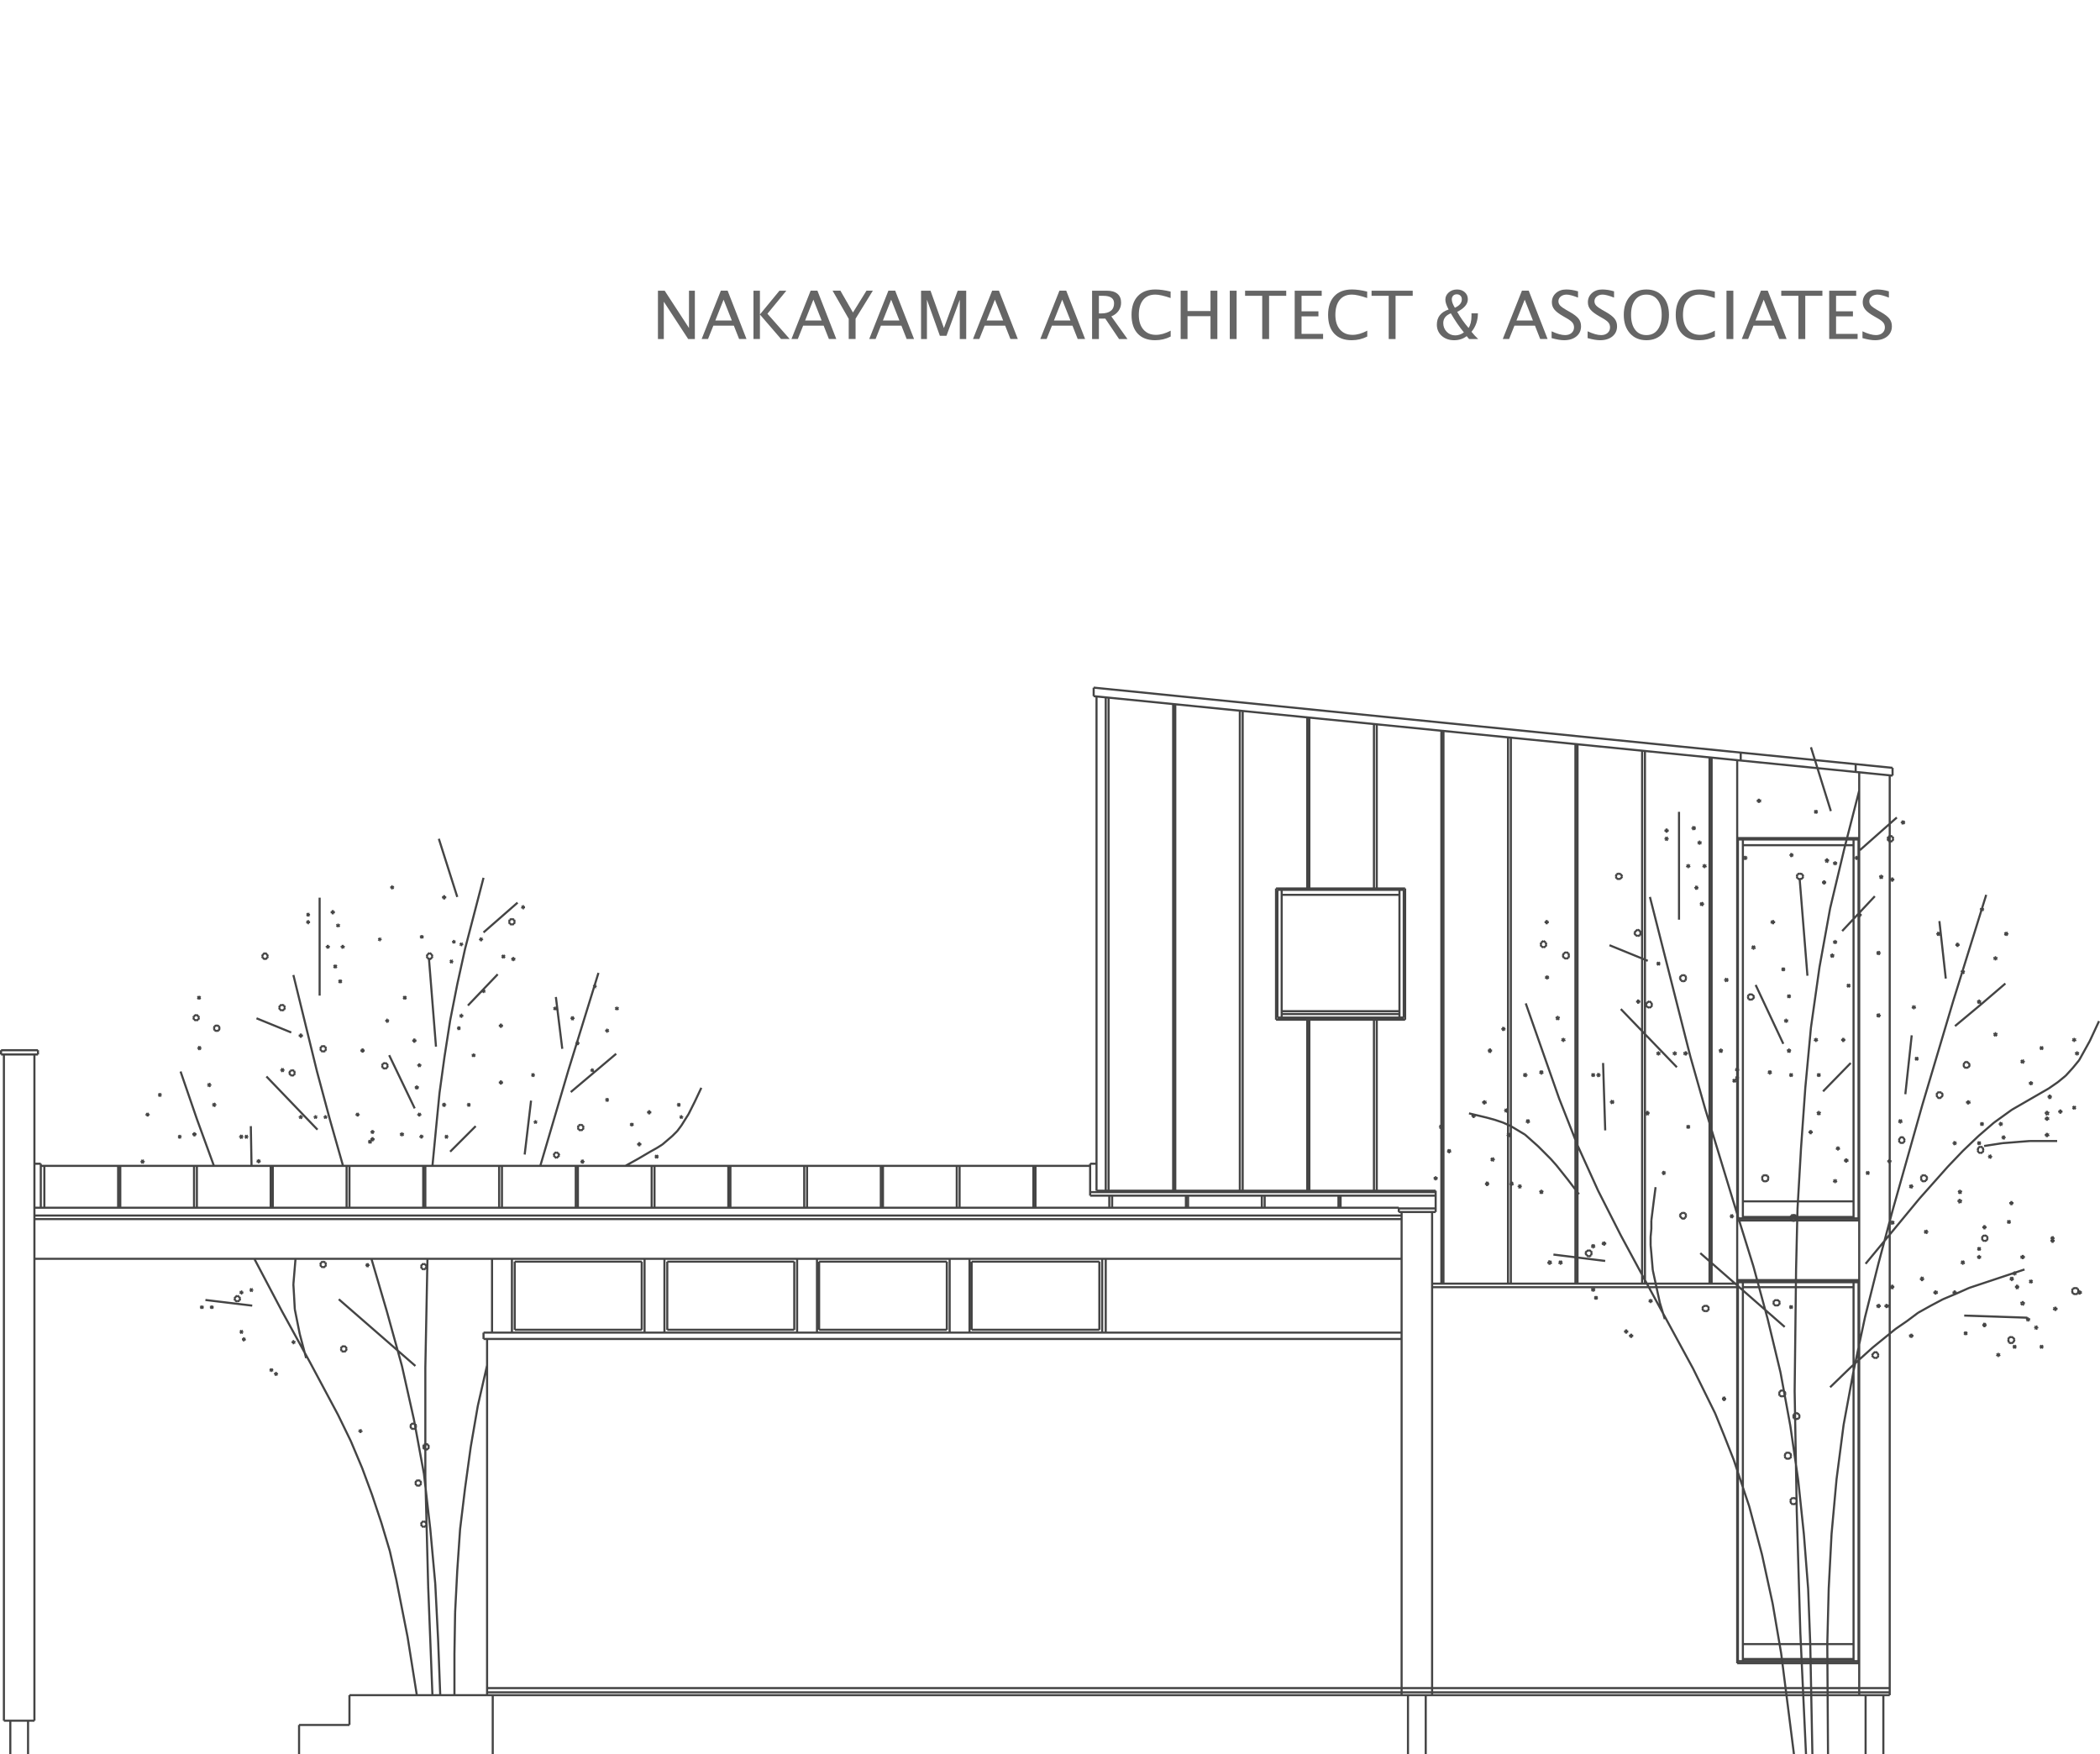 <?xml version="1.0" encoding="utf-8"?>
<!-- Generator: Adobe Illustrator 16.0.0, SVG Export Plug-In . SVG Version: 6.00 Build 0)  -->
<!DOCTYPE svg PUBLIC "-//W3C//DTD SVG 1.1//EN" "http://www.w3.org/Graphics/SVG/1.1/DTD/svg11.dtd">
<svg version="1.1" id="レイヤー_1" xmlns="http://www.w3.org/2000/svg" xmlns:xlink="http://www.w3.org/1999/xlink" x="0px"
	 y="0px" width="431.018px" height="360px" viewBox="0 -30 431.018 360" enable-background="new 0 -30 431.018 360"
	 xml:space="preserve">
<path fill="none" stroke="#444444" stroke-width="0.433" stroke-miterlimit="10" d="M136.956,242.92h26.064 M136.956,228.938
	h26.064 M99.241,244.809h188.435 M99.241,243.502h188.435 M8.371,209.278h215.377 M7.063,217.869h280.029 M7.063,220.203h280.611
	 M7.063,219.471h280.611 M7.063,228.354h280.611 M387.859,317.91H99.972 M387.859,317.328H99.972 M387.859,316.455H99.972
	 M0.801,186.416v136.739 M7.063,186.416v136.739 M0.801,323.155h6.264 M2.116,323.155V330 M5.756,323.155V330 M24.686,209.278v8.592
	 M8.371,208.842v9.026 M9.102,209.278v8.592 M7.795,185.545v0.871 M0.217,185.545v0.871 M0.217,186.416h7.578 M0.217,185.545h7.578
	 M8.371,208.842H7.063 M99.972,244.809v73.102 M71.723,317.91h29.408 M71.723,317.91v6.115 M61.381,324.025h10.343 M61.381,324.025
	V330 M101.132,317.91V330 M55.99,209.278v8.592 M40.41,209.278v8.592 M87.299,209.278v8.592 M71.723,209.278v8.592 M105.647,242.92
	h26.065 M105.647,228.938h26.065 M118.611,209.278v8.592 M103.025,209.278v8.592 M105.647,228.938v13.981 M99.241,243.502v1.308
	 M105.068,228.354v15.148 M100.989,228.354v15.148 M149.917,209.278v8.592 M134.336,209.278v8.592 M136.956,228.938v13.981
	 M131.714,228.938v13.981 M132.295,228.354v15.148 M136.374,228.354v15.148 M223.748,215.396h70.917 M223.748,214.672h70.917
	 M225.057,214.375h69.607 M261.9,152.344h26.499 M262.189,152.633h25.922 M263.062,153.653h24.173 M263.062,177.535h24.173
	 M262.189,178.842h25.922 M261.9,179.281h26.499 M263.062,178.115h24.173 M224.473,112.878l163.97,16.307 M224.473,111.128
	l163.97,16.46 M199.428,242.92h26.212 M199.428,228.938h26.212 M168.12,242.92h26.211 M168.12,228.938h26.211 M181.224,209.278
	v8.592 M165.644,209.278v8.592 M168.12,228.938v13.981 M167.683,228.354v15.148 M163.604,228.354v15.148 M163.021,228.938v13.981
	 M212.531,209.278v8.592 M196.954,209.278v8.592 M199.428,228.938v13.981 M198.991,228.354v15.148 M194.916,228.354v15.148
	 M194.331,228.938v13.981 M226.948,214.375v-101.35 M240.787,214.375v-99.896 M254.473,214.375v-98.586 M225.057,112.878v101.497
	 M261.9,152.344v26.938 M262.189,152.633v26.209 M263.062,152.633v26.209 M243.845,215.396v2.475 M228.262,215.396v2.475
	 M226.948,228.354v15.148 M226.222,228.354v15.148 M225.64,228.938v13.981 M223.748,208.842h1.31 M223.748,208.842v6.554
	 M275.151,215.396v2.475 M259.569,215.396v2.475 M268.306,214.375V179.28 M281.996,214.375V179.28 M224.473,111.128v1.75
	 M268.306,152.344V117.25 M281.996,152.344v-33.786 M381.454,233.164v77.758 M380.436,233.164v77.758 M356.699,233.164v77.758
	 M357.719,233.164v77.758 M287.676,218.746v99.163 M381.597,128.606V317.91 M293.934,218.746v99.163 M387.859,129.185V317.91
	 M292.626,317.91V330 M357.719,310.486h22.717 M356.554,311.36h25.043 M356.554,310.922h24.899 M357.719,307.43h22.717
	 M382.909,317.91V330 M386.552,317.91V330 M293.934,233.45h62.62 M293.934,234.182h62.62 M350.872,233.45V125.545 M337.038,233.45
	V124.09 M323.348,233.45V122.782 M309.515,233.45V121.326 M295.831,233.45V120.011 M287.234,152.633v26.209 M288.111,152.633v26.209
	 M288.399,152.344v26.938 M294.665,214.375v4.371 M287.094,218.016h7.57 M287.094,217.869v0.877 M356.699,142.293v77.761
	 M357.719,142.293v77.761 M380.436,142.293v77.761 M381.454,142.293v77.761 M356.554,125.985v108.196 M357.719,234.182h22.717
	 M356.699,233.164h24.755 M356.554,232.727h25.043 M357.719,219.765h22.717 M356.554,220.053h24.899 M356.554,220.491h25.043
	 M357.719,216.56h22.717 M356.554,142.004h25.043 M356.699,142.293h24.755 M357.719,143.461h22.717 M357.277,124.381v1.747
	 M380.871,126.712v1.748 M388.442,127.587v1.597 M388.442,127.587v1.597 M196.372,209.278v8.592 M212.095,209.278v8.592
	 M165.061,209.278v8.592 M180.786,209.278v8.592 M133.753,209.278v8.592 M149.483,209.278v8.592 M102.445,209.278v8.592
	 M118.171,209.278v8.592 M71.138,209.278v8.592 M86.862,209.278v8.592 M39.825,209.278v8.592 M55.555,209.278v8.592 M24.247,209.278
	v8.592 M258.986,215.396v2.475 M274.715,215.396v2.475 M227.678,215.396v2.475 M243.402,215.396v2.475 M356.554,232.727v78.634
	 M288.983,317.91V330 M296.267,233.45V120.011 M282.576,152.344v-33.639 M268.741,152.344V117.25 M255.056,214.375v-98.439
	 M241.222,214.375v-99.896 M227.532,214.375V113.171 M310.099,233.45V121.468 M323.784,233.45V122.782 M337.621,233.45V124.09
	 M351.308,233.45V125.545 M282.576,214.375V179.28 M268.741,214.375V179.28 M287.094,218.016v0.729 M294.665,218.016v0.729
	 M287.094,218.746h7.57 M375.775,136.465l-4.083-13.102 M368.198,329.998l-1.308-10.338 M365.577,309.322l1.312,10.339
	 M365.577,309.322l-1.742-10.193 M363.835,299.129l-2.187-10.054 M361.649,289.076l-2.621-9.9 M359.028,279.174l-3.204-9.609
	 M355.823,269.564l-1.895-4.807 M352.039,260.098l1.892,4.66 M352.039,260.098l-4.521-9.172 M347.52,250.926l-9.897-18.199
	 M337.621,232.727l-4.953-9.178 M328.008,214.375l4.66,9.174 M328.008,214.375l-4.224-9.32 M323.784,205.053l-3.782-9.607
	 M313.156,175.933l6.846,19.513 M370.675,329.998l-1.161-24.9 M369.513,305.097l-0.729-24.757 M368.782,280.34l-0.437-24.902
	 M368.347,255.438l0.29-24.896 M368.637,230.541l0.293-12.377 M369.654,205.639l-0.725,12.523 M369.654,205.639l0.879-12.379
	 M370.532,193.26l1.159-12.377 M371.692,180.883l1.751-12.379 M373.443,168.504l2.186-12.082 M375.628,156.422l2.911-12.237
	 M378.539,144.185l3.059-11.939 M371.987,329.998l-0.438-22.567 M371.551,307.43l-0.435-11.358 M371.116,296.071l-0.878-11.218
	 M369.076,273.793l1.162,11.062 M369.076,273.793l-1.603-11.072 M367.475,262.719l-2.037-11.063 M362.814,240.733l2.623,10.922
	 M362.814,240.733l-2.916-10.774 M359.898,229.957l-3.345-10.774 M349.998,197.629l6.557,21.553 M349.998,197.629l-3.055-10.772
	 M346.944,186.856l-2.771-10.924 M344.174,175.933l-5.532-21.847 M375.193,329.998l-0.147-22.567 M375.045,307.43l0.29-11.358
	 M375.335,296.071l0.584-11.218 M375.919,284.854l1.019-11.211 M376.937,273.643l1.456-11.212 M378.393,262.431l2.043-11.068
	 M380.436,251.362l2.328-10.919 M385.531,229.375l-2.769,11.067 M385.531,229.375l2.91-10.925 M388.442,218.451l6.116-21.695
	 M394.559,196.754l6.407-21.552 M400.967,175.202l6.697-21.55 M414.218,234.182v-0.297 M414.218,233.885h-0.146 M414.071,233.885
	h-0.292 M413.779,233.885v0.297 M413.779,234.182v0.142 M413.779,234.323l0.292,0.147 M414.071,234.471l0.146-0.147
	 M414.218,234.323v-0.142 M375.628,254.713l4.366-4.225 M384.365,246.559l-4.37,3.932 M384.365,246.559l4.66-3.788 M389.025,242.771
	l2.329-1.603 M391.354,241.17l2.331-1.744 M393.686,239.426l2.621-1.463 M396.307,237.963l2.476-1.311 M398.781,236.654l2.771-1.164
	 M401.552,235.49l2.614-1.167 M404.166,234.323l5.682-1.891 M409.847,232.433l5.68-1.892 M366.309,242.336l-17.327-15.146
	 M341.698,240.733l-1.019-3.353 M339.95,234.035l0.729,3.346 M339.226,230.683l0.726,3.354 M339.226,230.683l-0.148-1.744
	 M339.076,228.938l-0.145-1.75 M338.784,225.588l0.147,1.602 M338.784,225.588v-1.746 M338.784,223.842l0.147-1.604 M338.933,222.24
	v-1.749 M338.933,220.491l0.434-3.493 M339.365,216.998l0.438-3.349 M388.59,234.182v-0.297 M388.59,233.885h-0.294
	 M388.296,233.885h-0.143 M388.154,233.885v0.297 M388.154,234.182v0.142 M388.296,234.471l-0.143-0.147 M388.296,234.471
	l0.294-0.147 M388.59,234.323v-0.142 M327.283,234.766l-0.146-0.295 M327.136,234.471h-0.146 M326.99,234.471h-0.143
	 M326.848,234.471l-0.146,0.295 M326.701,234.766l0.146,0.143 M326.848,234.908h0.143 M326.99,234.908h0.146 M327.136,234.908
	l0.146-0.143 M327.865,236.362l-0.146-0.142 M327.721,236.221l-0.146-0.147 M327.426,236.221l0.147-0.147 M327.426,236.221
	l-0.143,0.142 M327.283,236.362l0.143,0.146 M327.426,236.508l0.147,0.146 M327.573,236.654l0.146-0.146 M327.721,236.508
	l0.146-0.146 M369.366,260.683l-0.146-0.437 M369.22,260.248l-0.583-0.293 M368.637,259.955l-0.438,0.293 M368.198,260.248
	l-0.142,0.436 M368.198,261.118l-0.142-0.436 M368.198,261.118l0.438,0.147 M368.637,261.266l0.583-0.147 M369.22,261.118
	l0.146-0.436 M367.617,268.836l-0.144-0.578 M367.475,268.258l-0.584-0.148 M366.891,268.109l-0.436,0.148 M366.456,268.258
	l-0.146,0.578 M366.309,268.836l0.146,0.439 M366.456,269.276l0.436,0.144 M366.891,269.42l0.584-0.145 M367.617,268.836
	l-0.144,0.439 M368.782,278.012l-0.146-0.438 M368.637,277.573l-0.58-0.143 M368.057,277.431l-0.438,0.143 M367.617,277.573
	l-0.144,0.438 M367.475,278.012l0.144,0.585 M367.617,278.597l0.438,0.144 M368.057,278.74l0.58-0.145 M368.637,278.597l0.146-0.585
	 M339.076,236.945l-0.145-0.143 M338.933,236.803h-0.147 M338.784,236.803h-0.145 M338.641,236.803l-0.146,0.143 M338.496,236.945
	l0.146,0.293 M338.641,237.238h0.145 M338.784,237.238h0.147 M339.076,236.945l-0.145,0.293 M350.579,238.11l0.146,0.437
	 M350.579,238.11l-0.438-0.146 M350.142,237.963l-0.582,0.146 M349.56,238.11l-0.144,0.437 M349.418,238.547l0.143,0.438
	 M349.56,238.983l0.582,0.147 M350.142,239.131l0.438-0.147 M350.579,238.983l0.146-0.438 M354.077,257.043v-0.146 M353.782,256.752
	l0.295,0.146 M353.782,256.752l-0.141,0.146 M353.643,256.898v0.145 M353.643,257.043v0.291 M353.643,257.334h0.141
	 M353.782,257.334h0.295 M354.077,257.334v-0.291 M333.98,243.355v-0.293 M333.98,243.062h-0.292 M333.688,243.062h-0.143
	 M333.547,243.062v0.293 M333.547,243.355v0.146 M333.547,243.502h0.143 M333.688,243.502h0.292 M333.98,243.502v-0.146
	 M335.002,244.228v-0.29 M335.002,243.938h-0.146 M334.856,243.938h-0.294 M334.562,243.938v0.29 M334.562,244.228v0.147
	 M334.562,244.375h0.294 M334.856,244.375h0.146 M335.002,244.375v-0.146 M367.909,238.258l-0.146-0.147 M367.765,238.11
	l-0.146-0.146 M367.617,237.963l-0.144,0.146 M367.328,238.258l0.146-0.147 M367.328,238.258l0.146,0.146 M367.475,238.406
	l0.144,0.141 M367.617,238.547l0.146-0.142 M367.765,238.406l0.146-0.146 M365.287,237.381l-0.144-0.438 M365.145,236.945
	l-0.586-0.143 M364.122,236.945l0.438-0.143 M364.122,236.945l-0.146,0.438 M363.977,237.381l0.146,0.44 M364.559,237.963
	l-0.438-0.142 M365.145,237.823l-0.586,0.142 M365.145,237.823l0.144-0.44 M366.456,256.022l-0.146-0.437 M366.309,255.586
	l-0.582-0.289 M365.727,255.297l-0.438,0.289 M365.145,256.022l0.144-0.437 M365.287,256.459l-0.144-0.438 M365.287,256.459
	l0.438,0.147 M365.727,256.607l0.582-0.146 M366.456,256.022l-0.146,0.438 M403.147,240.004l12.962,0.438 M403.731,243.644
	l-0.145-0.142 M403.588,243.502l-0.146-0.146 M403.443,243.355l-0.147,0.146 M403.295,243.502l-0.146,0.143 M403.147,243.644
	l0.146,0.147 M403.443,243.938l-0.147-0.146 M403.443,243.938l0.146-0.146 M403.588,243.791l0.145-0.146 M401.404,235.201v-0.146
	 M401.404,235.055h-0.146 M401.257,235.055h-0.29 M400.967,235.055v0.146 M400.967,235.201v0.289 M400.967,235.49h0.29
	 M401.257,235.49h0.146 M401.404,235.49v-0.289 M385.822,238.11v-0.287 M385.822,237.823h-0.29 M385.531,237.823h-0.147
	 M385.384,237.823l-0.146,0.287 M385.237,238.11l0.146,0.147 M385.384,238.258h0.147 M385.531,238.258h0.29 M385.822,238.258v-0.147
	 M387.424,237.823l0.146,0.287 M387.424,237.823h-0.147 M387.275,237.823h-0.288 M386.987,237.823v0.287 M386.987,238.11v0.147
	 M386.987,238.258h0.288 M387.275,238.258h0.147 M387.424,238.258l0.146-0.147 M392.52,244.228v-0.29 M392.52,243.938h-0.289
	 M392.23,243.938h-0.146 M392.084,243.938l-0.146,0.29 M392.084,244.375l-0.146-0.146 M392.084,244.375h0.146 M392.23,244.375h0.289
	 M392.52,244.375v-0.146 M397.615,235.201l-0.146-0.146 M397.469,235.055h-0.144 M397.326,235.055h-0.295 M397.031,235.055v0.146
	 M397.031,235.201v0.289 M397.031,235.49h0.295 M397.326,235.49h0.144 M397.469,235.49l0.146-0.289 M385.384,247.722l0.147,0.438
	 M385.384,247.722l-0.437-0.291 M384.948,247.431l-0.434,0.29 M384.515,247.722l-0.297,0.438 M384.515,248.598l-0.297-0.438
	 M384.515,248.598l0.434,0.142 M384.948,248.739l0.437-0.142 M385.531,248.16l-0.147,0.438 M415.384,237.53v-0.292 M415.384,237.238
	h-0.294 M415.09,237.238h-0.144 M414.947,237.238l-0.146,0.292 M414.802,237.53l0.146,0.146 M414.947,237.676l0.144,0.146
	 M415.09,237.823l0.294-0.146 M415.384,237.676v-0.146 M418.148,242.483v-0.147 M418.148,242.336l-0.291-0.146 M417.857,242.188
	l-0.146,0.146 M417.712,242.336v0.146 M417.712,242.483v0.142 M417.712,242.625l0.146,0.146 M417.857,242.771l0.291-0.146
	 M418.148,242.625v-0.143 M407.52,241.897v-0.146 M407.52,241.752l-0.146-0.146 M407.372,241.605l-0.29,0.146 M407.082,241.752
	v0.146 M407.082,241.897v0.291 M407.082,242.188h0.29 M407.372,242.188h0.146 M407.52,242.188v-0.291 M416.403,240.586l0.144,0.295
	 M416.403,240.586h-0.146 M416.256,240.586h-0.146 M416.109,240.586l-0.145,0.295 M415.966,240.881l0.145,0.142 M416.109,241.022
	h0.146 M416.256,241.022h0.146 M416.403,241.022l0.144-0.142 M413.197,244.521l0.29,0.438 M413.197,244.521l-0.436-0.146
	 M412.326,244.521l0.437-0.146 M412.326,244.521l-0.146,0.438 M412.18,244.959l0.146,0.58 M412.762,245.683l-0.437-0.144
	 M412.762,245.683l0.436-0.144 M413.197,245.539l0.29-0.58 M410.43,248.016l-0.145-0.148 M410.286,247.867h-0.146 M410.142,247.867
	h-0.147 M409.993,247.867l-0.146,0.148 M409.993,248.303l-0.146-0.287 M409.993,248.303h0.147 M410.142,248.303h0.146
	 M410.286,248.303l0.145-0.287 M413.779,246.412l-0.145-0.146 M413.636,246.266l-0.148-0.145 M413.487,246.123l-0.142,0.144
	 M413.346,246.266l-0.148,0.146 M413.197,246.412l0.148,0.146 M413.346,246.559l0.142,0.143 M413.487,246.701l0.148-0.143
	 M413.636,246.559l0.144-0.146 M419.314,246.412l-0.148-0.146 M419.165,246.266l-0.142-0.145 M419.024,246.123l-0.146,0.144
	 M418.88,246.266l-0.147,0.146 M418.731,246.412l0.147,0.146 M418.88,246.559l0.146,0.143 M419.024,246.701l0.142-0.143
	 M419.165,246.559l0.148-0.146 M330.342,163.992l7.858,3.204 M308.79,181.176v-0.146 M308.79,181.029l-0.146-0.146 M308.645,180.883
	l-0.296,0.146 M308.349,181.029v0.146 M308.349,181.176v0.144 M308.349,181.319l0.296,0.147 M308.645,181.467l0.146-0.147
	 M308.79,181.319v-0.144 M324.079,215.104l-2.332-3.058 M321.747,212.047l-2.327-2.916 M318.253,207.823l1.167,1.31
	 M318.253,207.823l-1.309-1.312 M316.945,206.51l-1.313-1.311 M315.631,205.201l-1.309-1.164 M314.323,204.036l-1.313-1.166
	 M313.009,202.87l-1.453-0.872 M311.555,201.998l-1.456-0.873 M310.099,201.125l-1.603-0.729 M308.497,200.396l-1.745-0.583
	 M305.151,199.377l1.602,0.437 M305.151,199.377l-3.644-0.873 M306.604,207.969v-0.146 M306.604,207.823l-0.294-0.146
	 M306.311,207.676l-0.143,0.146 M306.169,207.823l-0.146,0.146 M306.023,207.969l0.146,0.146 M306.169,208.114l0.143,0.146
	 M306.311,208.26l0.294-0.146 M306.604,208.114v-0.146 M305.438,212.92v-0.146 M305.438,212.772l-0.146-0.142 M305.293,212.631
	l-0.29,0.142 M305.003,212.772v0.147 M305.003,212.92v0.289 M305.003,213.209h0.29 M305.293,213.209h0.146 M305.438,213.209v-0.289
	 M294.952,211.899l-0.144-0.292 M294.81,211.607h-0.146 M294.665,211.607h-0.147 M294.374,211.899l0.144-0.292 M294.517,212.047
	l-0.144-0.147 M294.517,212.047h0.147 M294.665,212.047h0.146 M294.81,212.047l0.144-0.147 M318.399,229.086l-0.146-0.146
	 M318.253,228.938l-0.146-0.147 M318.106,228.791l-0.289,0.146 M317.817,228.938v0.146 M317.817,229.086v0.289 M317.817,229.375
	h0.289 M318.106,229.375h0.146 M318.253,229.375l0.146-0.289 M327.283,225.733l-0.146-0.146 M327.136,225.588l-0.146-0.145
	 M326.99,225.444l-0.143,0.144 M326.848,225.588l-0.146,0.146 M326.701,225.733l0.146,0.295 M326.848,226.028h0.143 M326.99,226.028
	h0.146 M327.136,226.028l0.146-0.295 M329.464,225.151v-0.144 M329.464,225.008h-0.288 M329.176,225.008h-0.146 M329.028,225.008
	l-0.142,0.144 M328.887,225.151l0.142,0.293 M329.028,225.444h0.146 M329.176,225.444h0.288 M329.464,225.444v-0.293
	 M320.585,229.086l-0.146-0.146 M320.438,228.938l-0.147-0.147 M320.29,228.791l-0.141,0.146 M320.002,229.086l0.147-0.146
	 M320.15,229.375l-0.147-0.289 M320.15,229.375h0.141 M320.29,229.375h0.147 M320.438,229.375l0.146-0.289 M316.65,214.672
	l-0.142-0.297 M316.51,214.375h-0.149 M316.36,214.375h-0.146 M316.215,214.375l-0.146,0.297 M316.067,214.672l0.146,0.139
	 M316.215,214.811l0.146,0.146 M316.36,214.957l0.148-0.146 M316.51,214.811l0.141-0.139 M312.137,213.504v-0.146 M312.137,213.357
	l-0.146-0.148 M311.991,213.209l-0.291,0.147 M311.7,213.357v0.146 M311.7,213.504v0.146 M311.7,213.65l0.291,0.143
	 M311.991,213.791l0.146-0.142 M312.137,213.65v-0.146 M310.534,212.92l-0.146-0.146 M310.389,212.772l-0.146-0.142
	 M310.244,212.631l-0.146,0.142 M310.099,212.772l-0.147,0.147 M310.099,213.209l-0.147-0.289 M310.099,213.209h0.146
	 M310.244,213.209h0.146 M310.389,213.209l0.146-0.289 M326.701,227.188l-0.146-0.435 M326.554,226.754l-0.438-0.147
	 M325.682,226.754l0.437-0.147 M325.682,226.754l-0.296,0.436 M325.386,227.188l0.296,0.438 M326.117,227.918l-0.437-0.291
	 M326.117,227.918l0.438-0.291 M326.701,227.188l-0.146,0.438 M329.464,228.791l-10.628-1.308 M302.672,199.086v-0.291
	 M302.672,198.795h-0.292 M302.38,198.795h-0.146 M302.234,198.795v0.291 M302.234,199.086v0.146 M302.234,199.232h0.146
	 M302.38,199.232h0.292 M302.672,199.232v-0.146 M297.574,206.075l0.146,0.146 M297.432,205.934l0.144,0.142 M297.432,205.934
	l-0.146,0.142 M297.286,206.075l-0.146,0.146 M297.286,206.51l-0.146-0.289 M297.286,206.51h0.146 M297.432,206.51h0.144
	 M297.574,206.51l0.146-0.289 M305.003,196.172l-0.146-0.144 M304.856,196.03h-0.146 M304.709,196.03h-0.288 M304.421,196.03v0.144
	 M304.421,196.172v0.291 M304.421,196.463h0.288 M304.709,196.463h0.146 M304.856,196.463l0.146-0.291 M295.975,201.273v-0.148
	 M295.975,201.125l-0.293-0.146 M295.536,201.125l0.146-0.146 M295.536,201.125v0.147 M295.536,201.273v0.145 M295.536,201.418
	l0.146,0.145 M295.682,201.562l0.293-0.146 M295.975,201.418v-0.146 M306.023,185.688v-0.293 M306.023,185.396h-0.295
	 M305.729,185.396h-0.143 M305.587,185.396v0.293 M305.587,185.688v0.147 M305.587,185.838l0.143,0.142 M305.729,185.979
	l0.295-0.143 M306.023,185.838v-0.148 M309.368,197.922v-0.148 M309.078,197.629l0.29,0.144 M309.078,197.629l-0.146,0.144
	 M308.933,197.772v0.147 M308.933,197.922v0.146 M308.933,198.066l0.146,0.145 M309.078,198.211l0.29-0.146 M309.368,198.066v-0.146
	 M313.739,199.961l0.148,0.146 M313.593,199.812l0.146,0.146 M313.593,199.812l-0.143,0.146 M313.305,200.105l0.146-0.146
	 M313.305,200.105l0.146,0.29 M313.45,200.396h0.143 M313.593,200.396h0.146 M313.739,200.396l0.148-0.29 M309.95,202.87v-0.145
	 M309.95,202.727h-0.288 M309.662,202.727h-0.146 M309.515,202.727l-0.146,0.145 M309.368,202.87l0.146,0.294 M309.515,203.164
	h0.146 M309.662,203.164h0.288 M309.95,203.164v-0.294 M328.304,190.641v-0.149 M328.304,190.491l-0.147-0.143 M328.156,190.349
	l-0.29,0.143 M327.865,190.491v0.149 M327.865,190.641v0.146 M327.865,190.785l0.29,0.146 M328.156,190.932l0.147-0.146
	 M328.304,190.785v-0.146 M313.305,190.641v-0.149 M313.305,190.491l-0.297-0.143 M312.868,190.491l0.141-0.143 M312.868,190.491
	l-0.146,0.149 M312.868,190.785l-0.146-0.146 M312.868,190.785l0.141,0.146 M313.009,190.932l0.297-0.146 M313.305,190.785v-0.146
	 M316.65,190.056l-0.142-0.142 M316.51,189.914l-0.149-0.146 M316.36,189.767l-0.146,0.147 M316.215,189.914l-0.146,0.143
	 M316.067,190.056l0.146,0.293 M316.215,190.349h0.146 M316.36,190.349h0.148 M316.51,190.349l0.141-0.293 M321.021,183.215
	l0.146,0.142 M321.021,183.215h-0.146 M320.875,183.215h-0.146 M320.728,183.215l-0.144,0.142 M320.728,183.649l-0.144-0.293
	 M320.728,183.649h0.146 M320.875,183.649h0.146 M321.021,183.649l0.146-0.293 M327.283,190.641l-0.146-0.149 M327.136,190.491
	l-0.146-0.143 M326.99,190.349l-0.143,0.143 M326.848,190.491l-0.146,0.149 M326.848,190.785l-0.146-0.146 M326.848,190.785
	l0.143,0.146 M326.99,190.932l0.146-0.146 M327.136,190.785l0.146-0.146 M331.068,196.03l0.146,0.144 M331.068,196.03l-0.146-0.147
	 M330.631,196.03l0.293-0.147 M330.631,196.03v0.144 M330.631,196.172v0.146 M330.631,196.318l0.293,0.146 M330.924,196.463
	l0.146-0.146 M331.215,196.172l-0.146,0.146 M329.464,201.998l-0.437-13.834 M317.669,159.184v-0.143 M317.669,159.043h-0.288
	 M317.381,159.043h-0.146 M317.233,159.043v0.142 M317.233,159.184v0.296 M317.233,159.479h0.146 M317.381,159.479h0.288
	 M317.669,159.479v-0.296 M317.817,170.545l-0.147-0.147 M317.669,170.396h-0.143 M317.527,170.396h-0.146 M317.381,170.396
	l-0.146,0.146 M317.233,170.545l0.146,0.293 M317.381,170.838h0.146 M317.527,170.838h0.143 M317.669,170.838l0.147-0.293
	 M322.041,166.176l-0.146-0.582 M321.894,165.594l-0.438-0.147 M321.457,165.446l-0.438,0.147 M320.728,166.176l0.293-0.582
	 M321.021,166.612l-0.293-0.437 M321.457,166.758l-0.438-0.146 M321.457,166.758l0.438-0.146 M322.041,166.176l-0.146,0.437
	 M317.381,163.844l-0.146-0.438 M317.233,163.407l-0.437-0.287 M316.798,163.119l-0.438,0.287 M316.36,163.407l-0.146,0.438
	 M316.36,164.279l-0.146-0.436 M316.36,164.279l0.438,0.148 M317.233,164.279l-0.437,0.148 M317.233,164.279l0.146-0.436
	 M319.855,178.696l0.146,0.295 M319.855,178.696h-0.147 M319.707,178.696h-0.142 M319.566,178.696l-0.146,0.295 M319.42,178.991
	l0.146,0.147 M319.566,179.139l0.142,0.143 M319.855,179.139l-0.147,0.143 M319.855,179.139l0.146-0.147 M366.019,184.234
	l-5.679-12.089 M332.668,177.094l11.506,11.941 M341.698,210.735v-0.147 M341.698,210.586l-0.146-0.142 M341.553,210.445
	l-0.289,0.143 M341.264,210.586v0.148 M341.264,210.735v0.146 M341.264,210.881l0.289,0.146 M341.553,211.027l0.146-0.146
	 M341.698,210.881v-0.146 M355.681,219.619v-0.146 M355.387,219.33l0.294,0.141 M355.387,219.33l-0.146,0.141 M355.24,219.471v0.146
	 M355.24,219.619v0.146 M355.24,219.765l0.146,0.141 M355.387,219.905l0.294-0.141 M355.681,219.765v-0.146 M345.924,219.035
	l0.144,0.436 M345.924,219.035l-0.439-0.146 M345.483,218.89l-0.437,0.146 M344.758,219.471l0.29-0.438 M344.758,219.471l0.29,0.435
	 M345.048,219.905l0.437,0.3 M345.483,220.203l0.439-0.299 M345.924,219.905l0.144-0.435 M376.795,212.19l0.143,0.146
	 M376.795,212.19h-0.146 M376.647,212.19h-0.146 M376.501,212.19l-0.147,0.146 M376.501,212.631l-0.147-0.295 M376.501,212.631
	h0.146 M376.647,212.631h0.146 M376.937,212.338l-0.143,0.295 M362.814,211.318l0.144,0.438 M362.232,211.17l0.582,0.147
	 M361.797,211.318l0.437-0.146 M361.797,211.318l-0.146,0.438 M361.649,211.754l0.146,0.584 M361.797,212.338l0.437,0.146
	 M362.232,212.483l0.582-0.146 M362.814,212.338l0.144-0.584 M368.782,219.905l-0.146-0.435 M368.637,219.471l-0.58-0.141
	 M368.057,219.33l-0.438,0.141 M367.617,219.471l-0.144,0.435 M367.475,219.905l0.144,0.443 M367.617,220.349l0.438,0.288
	 M368.057,220.637l0.58-0.288 M368.637,220.349l0.146-0.443 M379.27,208.114l-0.146-0.146 M379.123,207.969h-0.147 M378.975,207.969
	h-0.287 M378.688,207.969v0.146 M378.688,208.114v0.292 M378.688,208.406h0.287 M378.975,208.406h0.147 M379.123,208.406
	l0.146-0.292 M356.841,191.223l-0.142-0.146 M356.699,191.076l-0.146-0.145 M356.554,190.932l-0.148,0.146 M356.405,191.076
	l-0.146,0.146 M356.258,191.223l0.146,0.146 M356.405,191.37l0.148,0.142 M356.554,191.51l0.146-0.141 M356.699,191.37l0.142-0.146
	 M356.841,189.473l-0.142-0.143 M356.699,189.33h-0.146 M356.554,189.33h-0.148 M356.405,189.33l-0.146,0.144 M356.405,189.767
	l-0.146-0.294 M356.405,189.767h0.148 M356.554,189.767h0.146 M356.699,189.767l0.142-0.294 M356.258,191.806l-0.143-0.147
	 M356.115,191.658l-0.147-0.146 M355.968,191.51l-0.145,0.146 M355.823,191.658l-0.144,0.147 M355.681,191.806l0.144,0.146
	 M355.823,191.952l0.146,0.142 M355.968,192.094l0.147-0.144 M356.115,191.952l0.143-0.146 M353.492,185.688l-0.146-0.293
	 M353.348,185.396h-0.146 M353.201,185.396h-0.144 M353.059,185.396l-0.146,0.293 M352.913,185.688l0.146,0.147 M353.059,185.838
	l0.144,0.142 M353.201,185.979l0.146-0.143 M353.348,185.838l0.146-0.148 M346.213,186.272v-0.294 M346.213,185.979h-0.289
	 M345.924,185.979h-0.146 M345.777,185.979l-0.146,0.294 M345.632,186.272l0.146,0.146 M345.777,186.416h0.146 M345.924,186.416
	h0.289 M346.213,186.416v-0.145 M340.681,186.272l-0.147-0.294 M340.532,185.979h-0.146 M340.388,185.979h-0.145 M340.244,185.979
	l-0.146,0.294 M340.1,186.272l0.146,0.146 M340.244,186.416h0.145 M340.388,186.416h0.146 M340.532,186.416l0.147-0.145
	 M344.027,186.272l-0.146-0.294 M343.881,185.979h-0.142 M343.74,185.979h-0.146 M343.593,185.979l-0.146,0.294 M343.445,186.272
	l0.146,0.146 M343.593,186.416h0.146 M343.74,186.416h0.142 M343.881,186.416l0.146-0.145 M338.349,198.504v-0.293 M338.349,198.211
	h-0.147 M338.2,198.211h-0.289 M337.911,198.211v0.293 M337.911,198.504v0.146 M337.911,198.651l0.289,0.144 M338.2,198.795
	l0.147-0.145 M338.349,198.651v-0.147 M346.797,201.273l-0.149-0.148 M346.646,201.125l-0.145-0.146 M346.503,200.979l-0.145,0.146
	 M346.359,201.125l-0.146,0.147 M346.213,201.273l0.146,0.145 M346.359,201.418l0.145,0.145 M346.503,201.562l0.145-0.146
	 M346.646,201.418l0.149-0.146 M367.909,190.641l-0.146-0.149 M367.765,190.491l-0.146-0.143 M367.617,190.349l-0.144,0.143
	 M367.475,190.491l-0.146,0.149 M367.475,190.785l-0.146-0.146 M367.475,190.785l0.144,0.146 M367.617,190.932l0.146-0.146
	 M367.765,190.785l0.146-0.146 M372.858,183.215l0.147,0.142 M372.858,183.215h-0.142 M372.718,183.215h-0.146 M372.57,183.215
	l-0.146,0.142 M372.425,183.356l0.146,0.293 M372.57,183.649h0.146 M372.718,183.649h0.142 M372.858,183.649l0.147-0.293
	 M377.52,205.639l-0.146-0.148 M377.375,205.49h-0.145 M377.231,205.49h-0.148 M377.082,205.49l-0.146,0.148 M376.937,205.639
	l0.146,0.295 M377.082,205.934h0.148 M377.231,205.934h0.145 M377.375,205.934l0.146-0.295 M371.841,202.435v-0.29 M371.841,202.145
	h-0.29 M371.551,202.145h-0.146 M371.405,202.145v0.29 M371.405,202.435v0.146 M371.405,202.582h0.146 M371.551,202.582h0.29
	 M371.841,202.582v-0.146 M367.328,185.396l0.146,0.293 M367.328,185.396h-0.146 M367.181,185.396h-0.145 M367.037,185.396
	l-0.146,0.293 M366.891,185.688l0.146,0.147 M367.037,185.838l0.145,0.142 M367.181,185.979l0.146-0.143 M367.328,185.838
	l0.146-0.148 M363.537,190.056l-0.142-0.142 M363.396,189.914l-0.146-0.146 M363.25,189.767l-0.146,0.147 M363.104,189.914
	l-0.146,0.143 M363.104,190.349l-0.146-0.293 M363.104,190.349h0.146 M363.25,190.349h0.146 M363.396,190.349l0.142-0.293
	 M373.591,198.504l-0.146-0.293 M373.443,198.211h-0.147 M373.295,198.211h-0.142 M373.154,198.211l-0.146,0.293 M373.007,198.504
	l0.146,0.146 M373.295,198.795l-0.142-0.145 M373.295,198.795l0.147-0.145 M373.443,198.651l0.146-0.147 M373.591,190.641
	l-0.146-0.149 M373.443,190.491l-0.147-0.143 M373.295,190.349l-0.142,0.143 M373.154,190.491l-0.146,0.149 M373.007,190.641
	l0.146,0.146 M373.295,190.932l-0.142-0.146 M373.295,190.932l0.147-0.146 M373.443,190.785l0.146-0.146 M378.539,183.356v-0.142
	 M378.539,183.215h-0.288 M378.251,183.215h-0.147 M378.103,183.215v0.142 M378.103,183.356v0.293 M378.103,183.649h0.147
	 M378.251,183.649h0.288 M378.539,183.649v-0.293 M374.173,193.991l5.683-5.825 M408.686,207.387v-0.147 M408.686,207.239
	l-0.294-0.146 M408.392,207.094l-0.146,0.146 M408.246,207.239v0.147 M408.246,207.387v0.144 M408.246,207.53l0.146,0.146
	 M408.392,207.676l0.294-0.146 M408.686,207.53v-0.144 M406.498,228.066l-0.146-0.294 M406.354,227.772h-0.143 M406.212,227.772
	h-0.148 M406.062,227.772l-0.146,0.294 M405.916,228.066l0.146,0.145 M406.062,228.209h0.148 M406.212,228.209h0.143
	 M406.354,228.209l0.146-0.144 M406.498,226.317l-0.146-0.146 M406.354,226.172l-0.143-0.146 M406.212,226.028l-0.148,0.146
	 M406.062,226.172l-0.146,0.146 M406.062,226.463l-0.146-0.146 M406.062,226.463l0.148,0.143 M406.212,226.605l0.143-0.143
	 M406.354,226.463l0.146-0.146 M395.577,222.823v-0.146 M395.577,222.676l-0.289-0.146 M395.288,222.529l-0.146,0.146
	 M395.142,222.676l-0.147,0.146 M394.993,222.823l0.147,0.144 M395.142,222.965l0.146,0.146 M395.288,223.111l0.289-0.146
	 M395.577,222.965v-0.144 M402.422,216.267l0.148,0.293 M402.422,216.267h-0.146 M402.274,216.267h-0.287 M401.987,216.267v0.293
	 M401.987,216.56v0.149 M401.987,216.711l0.287,0.142 M402.274,216.852l0.146-0.143 M402.422,216.711l0.148-0.15 M388.59,220.784
	l0.143,0.144 M388.59,220.784l-0.146-0.146 M388.442,220.637l-0.288,0.146 M388.154,220.784v0.144 M388.154,220.926v0.146
	 M388.154,221.073l0.288,0.146 M388.442,221.219l0.146-0.146 M388.59,221.073l0.143-0.146 M403.147,229.086l-0.143-0.146
	 M402.859,228.791l0.146,0.146 M402.859,228.791l-0.146,0.146 M402.713,228.938l-0.143,0.146 M402.571,229.086l0.143,0.289
	 M402.713,229.375h0.146 M402.859,229.375h0.146 M403.006,229.375l0.143-0.289 M394.704,232.433v-0.146 M394.704,232.287
	l-0.146-0.146 M394.559,232.143l-0.29,0.146 M394.269,232.287v0.146 M394.269,232.433v0.294 M394.269,232.727h0.29 M394.559,232.727
	h0.146 M394.704,232.727v-0.294 M402.422,214.375l0.148,0.297 M402.422,214.375h-0.146 M402.274,214.375h-0.146 M402.129,214.375
	l-0.143,0.297 M401.987,214.672l0.143,0.139 M402.129,214.811l0.146,0.146 M402.422,214.811l-0.146,0.146 M402.422,214.811
	l0.148-0.139 M392.52,213.504v-0.146 M392.52,213.357l-0.289-0.148 M392.23,213.209l-0.146,0.147 M392.084,213.357l-0.146,0.146
	 M391.937,213.504l0.146,0.146 M392.084,213.65l0.146,0.143 M392.23,213.791l0.289-0.142 M392.52,213.65v-0.146 M383.633,210.735
	l-0.14-0.147 M383.493,210.586l-0.146-0.142 M383.348,210.445l-0.147,0.143 M383.199,210.586l-0.146,0.148 M383.053,210.735
	l0.146,0.146 M383.199,210.881l0.147,0.146 M383.348,211.027l0.146-0.146 M383.493,210.881l0.14-0.146 M395.577,211.754
	l-0.289-0.437 M395.288,211.318l-0.438-0.146 M394.852,211.17l-0.441,0.147 M394.409,211.318l-0.142,0.438 M394.269,211.754
	l0.142,0.584 M394.409,212.338l0.441,0.146 M394.852,212.483l0.438-0.146 M395.288,212.338l0.289-0.584 M388.009,208.406v-0.292
	 M388.009,208.114h-0.297 M387.712,208.114h-0.143 M387.57,208.114v0.292 M387.57,208.406v0.143 M387.57,208.547h0.143
	 M387.712,208.547h0.297 M388.009,208.547v-0.143 M413.052,216.998v-0.287 M413.052,216.711h-0.29 M412.762,216.711h-0.146
	 M412.615,216.711v0.287 M412.615,216.998v0.146 M412.615,217.144h0.146 M412.762,217.144h0.29 M413.052,217.144v-0.146
	 M407.52,221.945v-0.288 M407.52,221.657h-0.146 M407.372,221.657h-0.29 M407.082,221.657v0.288 M407.082,221.945v0.146
	 M407.082,222.092h0.29 M407.372,222.092h0.146 M407.52,222.092v-0.146 M413.779,231.414l-0.145-0.289 M413.636,231.125h-0.148
	 M413.487,231.125h-0.142 M413.346,231.125l-0.148,0.289 M413.197,231.414l0.148,0.146 M413.346,231.561h0.142 M413.487,231.561
	h0.148 M413.636,231.561l0.144-0.146 M412.468,220.637l0.146,0.146 M412.468,220.637l-0.142-0.146 M412.326,220.491l-0.146,0.146
	 M412.18,220.637l-0.148,0.146 M412.18,220.926l-0.148-0.144 M412.18,220.926l0.146,0.146 M412.326,221.073l0.142-0.146
	 M412.468,220.926l0.146-0.144 M415.384,228.066v-0.294 M415.384,227.772h-0.294 M415.09,227.772h-0.144 M414.802,228.066
	l0.146-0.294 M414.802,228.066l0.146,0.145 M414.947,228.209h0.144 M415.09,228.209h0.294 M415.384,228.209v-0.144 M417.129,233.014
	l-0.144-0.146 M416.986,232.869l-0.146-0.144 M416.691,232.869l0.146-0.144 M416.691,232.869l-0.146,0.146 M416.546,233.014
	l0.146,0.148 M416.691,233.164l0.146,0.141 M416.839,233.303l0.146-0.141 M416.986,233.164l0.144-0.149 M413.197,232.433
	l-0.146-0.146 M413.052,232.287l-0.146-0.146 M412.906,232.143l-0.146,0.146 M412.762,232.287l-0.146,0.146 M412.615,232.433
	l0.146,0.294 M412.762,232.727h0.146 M412.906,232.727h0.146 M413.052,232.727l0.146-0.294 M407.954,224.131l-0.146-0.438
	 M407.808,223.693l-0.437-0.145 M407.372,223.549l-0.438,0.145 M406.935,223.693l-0.146,0.438 M406.788,224.131l0.146,0.435
	 M406.935,224.565l0.438,0.147 M407.372,224.713l0.437-0.147 M407.808,224.565l0.146-0.435 M406.498,204.619l-0.146-0.146
	 M406.354,204.473l-0.143-0.145 M406.212,204.33l-0.148,0.144 M406.062,204.473l-0.146,0.146 M405.916,204.619l0.146,0.146
	 M406.062,204.766l0.148,0.143 M406.212,204.908l0.143-0.143 M406.354,204.766l0.146-0.146 M406.935,205.49l0.146,0.585
	 M406.935,205.49l-0.438-0.142 M406.498,205.349l-0.437,0.142 M406.062,205.49l-0.146,0.585 M405.916,206.075l0.146,0.437
	 M406.498,206.657l-0.437-0.146 M406.935,206.51l-0.438,0.146 M406.935,206.51l0.146-0.437 M404.314,196.172l-0.147-0.144
	 M404.166,196.03h-0.142 M404.025,196.03h-0.294 M403.731,196.03v0.144 M403.731,196.172v0.291 M403.731,196.463h0.294
	 M404.025,196.463h0.142 M404.166,196.463l0.147-0.291 M404.025,188.164l0.289,0.438 M403.588,187.875l0.438,0.289 M403.588,187.875
	l-0.439,0.289 M403.147,188.164l-0.143,0.438 M403.006,188.604l0.143,0.434 M403.588,189.184l-0.439-0.146 M403.588,189.184
	l0.438-0.146 M404.025,189.036l0.289-0.434 M401.404,204.619v-0.146 M401.404,204.473l-0.146-0.145 M401.257,204.33l-0.29,0.144
	 M400.967,204.473v0.146 M400.967,204.619v0.146 M401.257,204.908l-0.29-0.143 M401.257,204.908l0.146-0.143 M401.404,204.766
	v-0.146 M390.334,200.105l-0.144-0.146 M390.191,199.961l-0.146-0.147 M390.045,199.812l-0.146,0.146 M389.897,199.961l-0.146,0.146
	 M389.75,200.105l0.146,0.29 M389.897,200.396h0.146 M390.045,200.396h0.146 M390.191,200.396l0.144-0.29 M393.686,187.293
	l-0.147-0.146 M393.537,187.146l-0.146-0.147 M393.392,186.998l-0.144,0.146 M393.103,187.293l0.146-0.146 M393.25,187.436
	l-0.146-0.145 M393.392,187.582l-0.144-0.146 M393.392,187.582l0.146-0.146 M393.537,187.436l0.147-0.145 M398.781,194.715
	l-0.295-0.438 M398.487,194.279l-0.437-0.146 M398.052,194.133l-0.438,0.146 M397.615,194.279l-0.146,0.438 M397.469,194.715
	l0.146,0.437 M397.615,195.151l0.438,0.294 M398.052,195.445l0.436-0.294 M398.781,194.715l-0.295,0.437 M390.918,204.036
	l-0.146-0.438 M390.771,203.6l-0.438-0.288 M390.334,203.312l-0.438,0.288 M389.897,203.6l-0.146,0.438 M389.75,204.036l0.146,0.438
	 M390.334,204.619l-0.438-0.146 M390.334,204.619l0.438-0.146 M390.771,204.473l0.146-0.438 M391.064,194.572l1.308-12.087
	 M410.867,200.688v-0.146 M410.867,200.543l-0.145-0.146 M410.724,200.396l-0.294,0.146 M410.43,200.543v0.146 M410.43,200.688
	v0.146 M410.43,200.834l0.294,0.146 M410.724,200.979l0.145-0.146 M410.867,200.834v-0.146 M406.935,200.543l0.146,0.146
	 M406.788,200.396l0.146,0.146 M406.788,200.396l-0.142,0.146 M406.647,200.543l-0.148,0.146 M406.498,200.688l0.148,0.146
	 M406.647,200.834l0.142,0.146 M406.788,200.979l0.146-0.146 M406.935,200.834l0.146-0.146 M416.986,192.094l0.144,0.295
	 M416.986,192.094h-0.146 M416.839,192.094h-0.146 M416.691,192.094l-0.146,0.295 M416.546,192.389l0.146,0.146 M416.691,192.535
	h0.146 M416.839,192.535h0.146 M416.986,192.535l0.144-0.146 M415.384,187.875v-0.146 M415.384,187.728l-0.294-0.146
	 M415.09,187.582l-0.144,0.146 M414.947,187.728l-0.146,0.147 M414.802,187.875l0.146,0.144 M414.947,188.018l0.144,0.146
	 M415.09,188.164l0.294-0.146 M415.384,188.018v-0.143 M411.448,203.455v-0.145 M411.448,203.312l-0.29-0.146 M411.158,203.164
	l-0.146,0.146 M411.014,203.312v0.146 M411.014,203.455v0.146 M411.158,203.746l-0.146-0.146 M411.158,203.746l0.29-0.146
	 M411.448,203.6v-0.145 M409.7,182.049l0.146,0.287 M409.7,182.049h-0.144 M409.558,182.049h-0.146 M409.41,182.049l-0.143,0.287
	 M409.269,182.338l0.143,0.146 M409.558,182.633l-0.146-0.147 M409.558,182.633l0.144-0.147 M409.7,182.485l0.146-0.147
	 M419.314,185.106l-0.148-0.146 M419.165,184.959l-0.142-0.146 M419.024,184.812l-0.146,0.146 M418.88,184.959l-0.147,0.146
	 M418.731,185.106l0.147,0.147 M418.88,185.254l0.146,0.143 M419.024,185.396l0.142-0.142 M419.165,185.254l0.148-0.146
	 M378.103,161.082l6.699-7.141 M381.308,146.082v-0.147 M381.308,145.934l-0.146-0.146 M381.161,145.787l-0.29,0.146
	 M380.871,145.934v0.146 M380.871,146.082v0.143 M380.871,146.224l0.29,0.147 M381.161,146.373l0.146-0.148 M381.308,146.224v-0.144
	 M369.366,150.303l1.604,19.951 M344.611,158.748v-22.133 M354.659,171.127l-0.146-0.147 M354.513,170.979l-0.146-0.143
	 M354.367,170.838l-0.29,0.142 M354.077,170.979v0.148 M354.077,171.127v0.146 M354.077,171.272l0.29,0.144 M354.367,171.414
	l0.146-0.143 M354.513,171.272l0.146-0.146 M340.532,167.631l0.147,0.147 M340.532,167.631l-0.146-0.146 M340.388,167.485
	l-0.145,0.146 M340.244,167.631l-0.146,0.147 M340.1,167.78l0.146,0.142 M340.244,167.922l0.145,0.146 M340.388,168.068l0.146-0.146
	 M340.532,167.922l0.147-0.143 M346.066,170.691l-0.144-0.438 M345.924,170.254l-0.439-0.147 M345.483,170.106l-0.437,0.147
	 M344.758,170.691l0.29-0.438 M344.758,170.691l0.29,0.581 M345.048,171.272l0.437,0.144 M345.483,171.414l0.439-0.143
	 M345.924,171.272l0.144-0.581 M349.56,155.545v-0.144 M349.272,155.254l0.287,0.146 M349.272,155.254l-0.146,0.146
	 M348.981,155.545l0.145-0.144 M348.981,155.545l0.145,0.146 M349.272,155.838l-0.146-0.147 M349.272,155.838l0.287-0.147
	 M349.56,155.69v-0.146 M336.745,161.516l-0.143-0.434 M336.162,160.789l0.44,0.293 M336.162,160.789l-0.437,0.293 M335.727,161.082
	l-0.288,0.435 M335.438,161.516l0.288,0.438 M336.162,162.1l-0.437-0.146 M336.604,161.952l-0.44,0.146 M336.604,161.952
	l0.143-0.438 M339.076,176.224l-0.145-0.438 M338.933,175.787l-0.438-0.289 M338.06,175.787l0.438-0.289 M338.06,175.787
	l-0.295,0.438 M337.765,176.224l0.295,0.436 M338.06,176.659l0.438,0.146 M338.496,176.806l0.438-0.146 M339.076,176.224
	l-0.145,0.436 M336.455,175.498v-0.146 M336.455,175.352h-0.146 M336.311,175.352h-0.29 M336.021,175.352v0.146 M336.021,175.498
	v0.289 M336.021,175.787h0.29 M336.311,175.787h0.146 M336.455,175.787v-0.289 M364.122,159.184v-0.143 M364.122,159.043h-0.287
	 M363.835,159.043h-0.148 M363.686,159.043l-0.147,0.142 M363.537,159.184l0.147,0.296 M363.686,159.479h0.148 M363.835,159.479
	h0.287 M364.122,159.479v-0.296 M366.309,168.939l-0.147-0.143 M366.019,168.652l0.143,0.146 M366.019,168.652l-0.146,0.146
	 M365.872,168.797l-0.146,0.143 M365.727,168.939l0.146,0.148 M366.019,169.233l-0.146-0.146 M366.019,169.233l0.143-0.146
	 M366.309,168.939l-0.147,0.148 M376.937,163.407l-0.143-0.287 M376.795,163.119h-0.146 M376.647,163.119h-0.146 M376.501,163.119
	l-0.147,0.287 M376.353,163.407l0.147,0.149 M376.501,163.557h0.146 M376.647,163.557h0.146 M376.795,163.557l0.143-0.149
	 M360.192,164.428l-0.146-0.148 M360.048,164.279l-0.148-0.143 M359.898,164.137l-0.144,0.143 M359.756,164.279l-0.146,0.148
	 M359.756,164.717l-0.146-0.289 M359.756,164.717h0.144 M359.898,164.717h0.148 M360.048,164.717l0.146-0.289 M376.353,166.176
	l-0.143-0.293 M376.211,165.883h-0.146 M376.065,165.883h-0.146 M375.919,165.883l-0.145,0.293 M375.775,166.176l0.145,0.142
	 M375.919,166.317l0.146,0.149 M376.065,166.467l0.146-0.149 M376.211,166.317l0.143-0.142 M366.891,179.574l-0.146-0.293
	 M366.744,179.281h-0.146 M366.599,179.281h-0.144 M366.456,179.281l-0.146,0.293 M366.309,179.574l0.146,0.143 M366.456,179.715
	h0.144 M366.599,179.715h0.146 M366.744,179.715l0.146-0.143 M367.475,174.479l-0.146-0.147 M367.328,174.332l-0.146-0.146
	 M367.181,174.185l-0.145,0.146 M367.037,174.332l-0.146,0.146 M366.891,174.479l0.146,0.144 M367.037,174.621l0.145,0.146
	 M367.181,174.767l0.146-0.146 M367.475,174.479l-0.146,0.144 M379.56,172.146l0.146,0.146 M379.415,172l0.146,0.146 M379.415,172
	l-0.146,0.146 M379.123,172.291l0.146-0.146 M379.123,172.291l0.146,0.148 M379.27,172.44l0.146,0.144 M379.415,172.582l0.146-0.143
	 M379.56,172.44l0.146-0.147 M359.756,174.185l0.292,0.438 M359.756,174.185l-0.437-0.146 M359.32,174.037l-0.439,0.146
	 M358.88,174.185l-0.145,0.438 M358.736,174.621l0.145,0.437 M358.88,175.057l0.439,0.146 M359.756,175.057l-0.437,0.146
	 M359.756,175.057l0.292-0.437 M349.125,143.023l-0.145-0.293 M348.981,142.73h-0.146 M348.834,142.73h-0.146 M348.688,142.73
	l-0.146,0.293 M348.541,143.023l0.146,0.144 M348.688,143.167h0.146 M348.834,143.167h0.146 M348.981,143.167l0.145-0.144
	 M349.998,147.539l0.145,0.146 M349.998,147.539h-0.146 M349.854,147.539h-0.146 M349.707,147.539l-0.146,0.146 M349.56,147.684
	l0.146,0.289 M349.707,147.973h0.146 M349.854,147.973H350 M349.998,147.973l0.145-0.289 M346.797,147.684l-0.149-0.146
	 M346.646,147.539h-0.145 M346.503,147.539h-0.145 M346.359,147.539l-0.146,0.146 M346.213,147.684l0.146,0.289 M346.359,147.973
	h0.145 M346.503,147.973h0.145 M346.646,147.973l0.149-0.289 M342.283,140.544v-0.288 M342.283,140.255h-0.296 M341.988,140.255
	h-0.146 M341.843,140.255v0.288 M341.843,140.544v0.146 M341.843,140.69h0.146 M341.988,140.69h0.296 M342.283,140.69v-0.146
	 M347.961,139.964l-0.146-0.146 M347.815,139.818l-0.146-0.146 M347.669,139.671l-0.289,0.146 M347.38,139.818v0.146
	 M347.38,139.964v0.144 M347.38,140.108l0.289,0.147 M347.669,140.255l0.146-0.147 M347.815,140.108l0.146-0.144 M342.283,142.146
	v-0.142 M342.283,142.004l-0.296-0.147 M341.988,141.857l-0.146,0.147 M341.843,142.004v0.142 M341.843,142.146v0.146
	 M341.843,142.293l0.146,0.146 M341.988,142.44l0.296-0.146 M342.283,142.293v-0.146 M348.398,152.197v-0.146 M348.254,151.903
	l0.146,0.146 M348.254,151.903l-0.293,0.146 M347.961,152.049v0.146 M347.961,152.197v0.146 M347.961,152.344l0.293,0.143
	 M348.254,152.486l0.146-0.143 M348.398,152.344v-0.146 M332.964,149.864l-0.296-0.438 M332.234,149.283l0.435,0.145
	 M332.234,149.283l-0.438,0.145 M331.796,149.426l-0.146,0.438 M331.65,149.864l0.146,0.438 M332.234,150.447l-0.438-0.145
	 M332.234,150.447l0.435-0.145 M332.668,150.303l0.296-0.438 M358.444,146.082v-0.147 M358.297,145.787l0.146,0.146
	 M358.297,145.787l-0.289,0.146 M358.008,145.934v0.146 M358.008,146.082v0.143 M358.297,146.373l-0.289-0.148 M358.297,146.373
	l0.146-0.148 M358.444,146.224v-0.144 M361.36,134.429l-0.146-0.289 M361.213,134.141h-0.146 M361.065,134.141h-0.289
	 M360.776,134.141v0.289 M360.776,134.429v0.146 M360.776,134.576h0.289 M361.065,134.576h0.146 M361.213,134.576l0.146-0.146
	 M375.193,146.666v-0.293 M375.193,146.373h-0.294 M374.899,146.373h-0.143 M374.758,146.373v0.293 M374.758,146.666v0.142
	 M374.899,146.953l-0.143-0.146 M374.899,146.953l0.294-0.146 M375.193,146.807v-0.143 M367.909,145.5v-0.148 M367.909,145.351
	l-0.146-0.146 M367.765,145.205l-0.29,0.146 M367.475,145.351v0.148 M367.475,145.5v0.142 M367.475,145.641l0.29,0.146
	 M367.765,145.787l0.146-0.146 M367.909,145.641v-0.142 M376.795,146.953l0.143,0.292 M376.795,146.953h-0.146 M376.647,146.953
	h-0.146 M376.501,146.953l-0.147,0.292 M376.353,147.245l0.147,0.146 M376.501,147.39h0.146 M376.647,147.39h0.146 M376.795,147.39
	l0.143-0.146 M373.007,136.615l-0.147-0.148 M372.858,136.465l-0.142-0.142 M372.718,136.325l-0.146,0.142 M372.57,136.465
	l-0.146,0.148 M372.425,136.615l0.146,0.147 M372.57,136.762l0.146,0.142 M372.718,136.904l0.142-0.142 M372.858,136.762
	l0.147-0.147 M374.609,151.03v-0.146 M374.609,150.885h-0.146 M374.463,150.885h-0.29 M374.173,150.885v0.146 M374.173,151.03v0.291
	 M374.173,151.321h0.29 M374.463,151.321h0.146 M374.609,151.321v-0.291 M370.098,149.864l-0.149-0.438 M369.366,149.283
	l0.581,0.145 M369.366,149.283l-0.438,0.145 M368.93,149.426l-0.146,0.438 M368.782,149.864l0.146,0.438 M368.93,150.303
	l0.438,0.145 M369.366,150.447l0.581-0.145 M369.948,150.303l0.149-0.438 M406.498,175.639l-0.146-0.287 M406.354,175.352h-0.143
	 M406.212,175.352h-0.148 M405.916,175.639l0.146-0.287 M405.916,175.639l0.146,0.147 M406.062,175.787l0.148,0.146
	 M406.212,175.933l0.143-0.146 M406.354,175.787l0.146-0.147 M401.257,180.594l5.241-4.37 M406.498,176.224l5.098-4.367
	 M398.052,161.659v-0.144 M398.052,161.516l-0.143-0.146 M397.91,161.37l-0.295,0.146 M397.615,161.516v0.144 M397.615,161.659
	v0.147 M397.615,161.807l0.295,0.146 M397.91,161.952l0.143-0.146 M398.052,161.807v-0.147 M403.006,169.233l0.143,0.291
	 M403.006,169.233h-0.146 M402.859,169.233h-0.146 M402.713,169.233l-0.143,0.291 M402.571,169.524l0.143,0.147 M402.713,169.672
	l0.146,0.146 M402.859,169.819l0.146-0.146 M403.006,169.672l0.143-0.147 M401.987,163.844v-0.146 M401.987,163.697h-0.295
	 M401.692,163.697h-0.142 M401.552,163.697v0.146 M401.552,163.844v0.293 M401.552,164.137h0.141 M401.692,164.137h0.295
	 M401.987,164.137v-0.293 M385.822,165.594v-0.147 M385.822,165.446l-0.29-0.146 M385.531,165.299l-0.147,0.146 M385.384,165.446
	l-0.146,0.147 M385.237,165.594l0.146,0.146 M385.384,165.742l0.147,0.143 M385.531,165.883l0.29-0.143 M385.822,165.742v-0.146
	 M399.365,170.838l-1.312-11.795 M381.892,157.729v-0.146 M381.892,157.582l-0.295-0.142 M381.597,157.441l-0.144,0.143
	 M381.454,157.582v0.146 M381.454,157.729v0.288 M381.454,158.018h0.144 M381.597,158.018h0.295 M381.892,158.018v-0.288
	 M385.822,178.409v-0.147 M385.822,178.26l-0.29-0.146 M385.531,178.115l-0.147,0.146 M385.384,178.26l-0.146,0.147
	 M385.237,178.409l0.146,0.146 M385.384,178.553l0.147,0.144 M385.531,178.696l0.29-0.144 M385.822,178.553v-0.146 M393.103,176.659
	l-0.146-0.144 M392.955,176.516h-0.142 M392.814,176.516h-0.147 M392.666,176.516l-0.146,0.144 M392.666,176.952l-0.146-0.294
	 M392.666,176.952h0.147 M392.814,176.952h0.142 M392.955,176.952l0.146-0.294 M412.031,161.659v-0.144 M412.031,161.516
	l-0.288-0.146 M411.742,161.37l-0.146,0.146 M411.595,161.516l-0.146,0.144 M411.595,161.807l-0.146-0.147 M411.595,161.807
	l0.146,0.146 M412.031,161.807l-0.288,0.146 M412.031,161.807v-0.147 M409.7,166.467l0.146,0.291 M409.7,166.467h-0.144
	 M409.558,166.467h-0.146 M409.269,166.758l0.143-0.291 M409.269,166.758l0.143,0.145 M409.41,166.902h0.146 M409.558,166.902h0.144
	 M409.7,166.902l0.146-0.145 M407.082,156.711l-0.146-0.289 M406.935,156.422h-0.146 M406.788,156.422h-0.142 M406.647,156.422
	l-0.148,0.287 M406.498,156.711l0.148,0.146 M406.647,156.857h0.142 M406.788,156.857h0.146 M406.935,156.857l0.146-0.146
	 M388.59,150.594v-0.291 M388.59,150.303h-0.294 M388.296,150.303h-0.143 M388.154,150.303v0.291 M388.154,150.594v0.146
	 M388.154,150.742h0.143 M388.296,150.742h0.294 M388.59,150.742v-0.146 M386.404,150.012l-0.146-0.291 M386.257,149.721h-0.142
	 M386.115,149.721h-0.147 M385.822,150.012l0.146-0.291 M385.968,150.158l-0.146-0.146 M385.968,150.158l0.147,0.146
	 M386.115,150.303l0.142-0.146 M386.257,150.158l0.146-0.146 M390.918,138.799l-0.146-0.147 M390.771,138.652l-0.144-0.146
	 M390.628,138.505l-0.294,0.146 M390.334,138.652v0.147 M390.334,138.799v0.144 M390.334,138.943l0.294,0.147 M390.771,138.943
	l-0.144,0.147 M390.771,138.943l0.146-0.144 M388.59,142.146l-0.146-0.435 M388.442,141.712l-0.435-0.148 M388.009,141.563
	l-0.438,0.148 M387.57,141.712l-0.146,0.435 M387.424,142.146l0.146,0.438 M387.57,142.584l0.438,0.146 M388.442,142.584
	l-0.435,0.146 M388.442,142.584l0.146-0.438 M381.742,144.479l7.573-6.699 M422.085,238.547v-0.142 M422.085,238.406h-0.297
	 M421.788,238.406h-0.143 M421.646,238.406l-0.146,0.141 M421.501,238.547l0.146,0.295 M421.646,238.842h0.143 M421.788,238.842
	h0.297 M422.085,238.842v-0.297 M427.179,235.201l-0.146-0.146 M427.032,235.055h-0.146 M426.885,235.055h-0.292 M426.594,235.055
	v0.146 M426.594,235.201v0.289 M426.594,235.49h0.292 M426.885,235.49h0.146 M427.032,235.49l0.146-0.289 M426.594,234.908
	l-0.146-0.438 M426.011,234.323l0.437,0.147 M426.011,234.323l-0.58,0.147 M425.431,234.471l-0.146,0.438 M425.286,234.908
	l0.146,0.582 M426.011,235.639l-0.58-0.148 M426.447,235.49l-0.437,0.148 M426.594,234.908l-0.146,0.582 M382.909,229.375
	l11.066-13.397 M393.977,215.977l5.822-6.551 M399.8,209.426l3.061-3.205 M402.859,206.221l3.203-3.057 M406.062,203.164l3.206-2.77
	 M409.269,200.396l3.639-2.623 M412.906,197.772l7.57-4.366 M420.478,193.406l1.895-1.312 M422.371,192.094l1.602-1.311
	 M423.972,190.785l1.459-1.603 M425.431,189.184l1.312-1.604 M426.744,187.582l2.179-3.934 M428.923,183.649l1.896-4.075
	 M421.501,224.713v-0.289 M421.501,224.424h-0.296 M421.205,224.424h-0.143 M421.063,224.424v0.289 M421.063,224.713v0.146
	 M421.063,224.861h0.143 M421.205,224.861h0.296 M421.501,224.861v-0.146 M421.501,224.131v-0.146 M421.501,223.984l-0.296-0.143
	 M421.205,223.842l-0.143,0.143 M421.063,223.984v0.146 M421.063,224.131v0.146 M421.205,224.424l-0.143-0.146 M421.205,224.424
	l0.296-0.146 M421.501,224.278v-0.146 M407.23,205.201l3.783-0.582 M411.014,204.619l1.894-0.146 M412.906,204.473l1.747-0.145
	 M414.654,204.33l1.893-0.146 M416.546,204.183h1.896 M418.441,204.183h3.783 M423.102,198.066v-0.146 M423.102,197.922h-0.293
	 M422.809,197.922h-0.145 M422.665,197.922v0.146 M422.665,198.066v0.29 M422.665,198.356h0.145 M422.809,198.356h0.293
	 M423.102,198.356v-0.29 M420.478,202.87l-0.146-0.145 M420.332,202.727h-0.146 M420.187,202.727h-0.289 M419.897,202.727v0.145
	 M419.897,202.87v0.294 M419.897,203.164h0.289 M420.187,203.164h0.146 M420.332,203.164l0.146-0.294 M426.011,197.338l-0.146-0.147
	 M425.865,197.19l-0.143-0.144 M425.724,197.047l-0.147,0.144 M425.431,197.338l0.146-0.147 M425.575,197.484l-0.146-0.146
	 M425.575,197.484l0.147,0.146 M425.724,197.629l0.143-0.146 M425.865,197.484l0.146-0.146 M426.594,186.272l-0.146-0.294
	 M426.447,185.979h-0.141 M426.307,185.979h-0.146 M426.159,185.979l-0.147,0.294 M426.011,186.272l0.147,0.146 M426.159,186.416
	h0.146 M426.307,186.416h0.141 M426.447,186.416l0.146-0.145 M425.865,183.215l0.146,0.142 M425.865,183.215h-0.143
	 M425.724,183.215h-0.147 M425.575,183.215l-0.146,0.142 M425.575,183.649l-0.146-0.293 M425.575,183.649h0.147 M425.724,183.649
	h0.143 M426.011,183.356l-0.146,0.293 M420.915,195.151v-0.288 M420.915,194.863h-0.146 M420.771,194.863h-0.293 M420.478,194.863
	v0.288 M420.478,195.151v0.149 M420.478,195.301l0.293,0.145 M420.771,195.445l0.146-0.145 M420.915,195.301v-0.149
	 M420.478,199.525l-0.146-0.148 M420.332,199.377h-0.146 M420.187,199.377h-0.289 M419.897,199.377v0.147 M419.897,199.525v0.287
	 M419.897,199.812h0.289 M420.187,199.812h0.146 M420.332,199.812l0.146-0.287 M420.478,198.504l-0.146-0.293 M420.332,198.211
	h-0.146 M420.187,198.211h-0.289 M419.897,198.211v0.293 M419.897,198.504v0.146 M420.187,198.795l-0.289-0.145 M420.187,198.795
	l0.146-0.145 M420.332,198.651l0.146-0.147 M93.855,154.088l-3.787-11.94 M85.554,317.91l-1.898-11.939 M83.655,305.969
	l-2.324-11.795 M80.016,288.353l1.313,5.821 M80.016,288.353l-1.741-5.825 M78.274,282.527l-1.893-5.682 M74.338,271.315l2.045,5.53
	 M74.338,271.315l-2.328-5.536 M69.39,260.394l2.619,5.386 M69.39,260.394l-5.68-10.634 M63.711,249.76l-5.827-10.629
	 M57.884,239.131l-5.68-10.777 M88.757,317.91l-0.874-22.277 M87.883,295.631l-0.584-22.426 M87.299,273.207v-22.431
	 M87.734,228.354l-0.437,22.424 M89.921,306.551l0.437,11.357 M89.337,295.051l0.584,11.5 M89.337,295.051l-1.021-11.217
	 M87.012,272.477l1.305,11.357 M87.012,272.477l-2.041-11.062 M82.497,250.34l2.475,11.071 M82.497,250.34l-3.06-11.063
	 M79.438,239.276l-3.204-10.923 M93.272,317.91v-8.441 M93.414,300.873l-0.143,8.596 M93.414,300.873l0.44-8.591 M93.855,292.283
	l0.577-8.447 M94.433,283.836l1.023-8.444 M96.619,266.943l-1.162,8.447 M96.619,266.943l1.456-8.441 M99.972,250.2l-1.896,8.302
	 M69.535,236.654l15.725,13.688 M62.838,248.739l-1.314-4.946 M61.522,243.791l-1.019-5.097 M60.505,238.695l-0.143-2.622
	 M60.363,236.073l-0.147-2.475 M60.215,233.599l0.437-5.245 M49.729,243.355v-0.146 M49.729,243.207l-0.145-0.146 M49.44,243.207
	l0.146-0.146 M49.44,243.207l-0.146,0.147 M49.293,243.355l0.146,0.146 M49.44,243.502l0.146,0.143 M49.586,243.644l0.145-0.142
	 M49.729,243.502v-0.146 M50.313,244.809l-0.146-0.146 M50.166,244.664h-0.145 M50.022,244.664h-0.147 M49.874,244.664v0.146
	 M49.874,244.809v0.295 M49.874,245.104h0.147 M50.022,245.104h0.145 M50.166,245.104l0.146-0.295 M87.883,266.508l0.146,0.436
	 M87.883,266.508l-0.438-0.147 M87.444,266.36l-0.433,0.147 M87.012,266.508l-0.149,0.436 M86.862,266.943l0.149,0.438
	 M87.012,267.379l0.433,0.146 M87.444,267.527l0.438-0.146 M87.883,267.379l0.146-0.438 M86.427,274.373l-0.148-0.438
	 M86.278,273.937l-0.436-0.146 M85.844,273.793l-0.437,0.145 M85.408,273.937l-0.148,0.437 M85.26,274.373l0.148,0.437
	 M85.844,274.955l-0.437-0.146 M85.844,274.955l0.435-0.146 M86.278,274.809l0.147-0.438 M87.593,282.814l-0.294-0.436
	 M87.299,282.379l-0.286-0.146 M87.012,282.234l-0.438,0.146 M86.575,282.379l-0.148,0.437 M86.427,282.814l0.147,0.438
	 M87.012,283.399l-0.438-0.146 M87.299,283.252l-0.286,0.146 M87.299,283.252l0.294-0.438 M60.505,245.539l-0.143-0.294
	 M60.363,245.245h-0.147 M60.215,245.245h-0.146 M60.069,245.245v0.294 M60.069,245.539v0.145 M60.069,245.683h0.146
	 M60.215,245.683h0.147 M60.363,245.683l0.143-0.144 M70.992,246.412l0.146,0.438 M70.992,246.412l-0.438-0.146 M70.554,246.266
	l-0.437,0.146 M69.972,246.849l0.146-0.438 M69.972,246.849l0.146,0.436 M70.554,247.431l-0.437-0.146 M70.554,247.431l0.438-0.146
	 M70.992,247.284l0.146-0.436 M74.195,263.739v-0.141 M74.195,263.599l-0.295-0.149 M73.9,263.449l-0.142,0.149 M73.76,263.599
	v0.141 M73.76,263.739v0.147 M73.76,263.887h0.14 M73.9,263.887h0.295 M74.195,263.887v-0.147 M55.845,251.073l0.146,0.146
	 M55.845,251.073l-0.143-0.146 M55.703,250.926l-0.147,0.146 M55.555,251.073l-0.146,0.146 M55.408,251.219l0.146,0.144
	 M55.555,251.362h0.147 M55.703,251.362h0.143 M55.845,251.362l0.146-0.144 M56.864,251.944v-0.14 M56.864,251.805H56.72
	 M56.721,251.805h-0.293 M56.428,251.805v0.14 M56.428,251.944v0.147 M56.428,252.092l0.293,0.146 M56.721,252.24l0.145-0.146
	 M56.864,252.092v-0.147 M85.408,262.719l-0.148-0.438 M85.26,262.283l-0.436-0.146 M84.824,262.135l-0.437,0.146 M84.389,262.283
	l-0.147,0.438 M84.24,262.719l0.147,0.438 M84.824,263.303l-0.437-0.146 M84.824,263.303l0.436-0.146 M85.26,263.156l0.148-0.438
	 M52.646,178.991l7.133,2.911 M32.985,194.715v-0.145 M32.985,194.572l-0.146-0.146 M32.839,194.426l-0.147,0.146 M32.69,194.572
	l-0.141,0.145 M32.551,194.715l0.141,0.146 M32.69,194.863l0.147,0.146 M32.839,195.01l0.146-0.146 M32.985,194.863v-0.146
	 M41.724,238.258l-0.147-0.147 M41.575,238.11H41.43 M41.43,238.11h-0.145 M41.286,238.11l-0.147,0.147 M41.286,238.406
	l-0.147-0.146 M41.286,238.406l0.145,0.141 M41.43,238.547l0.146-0.142 M41.575,238.406l0.147-0.146 M49.729,235.201v-0.146
	 M49.729,235.055h-0.145 M49.586,235.055H49.44 M49.44,235.055l-0.146,0.146 M49.293,235.201l0.146,0.289 M49.44,235.49h0.146
	 M49.586,235.49h0.145 M49.729,235.49v-0.289 M51.767,234.766v-0.148 M51.767,234.617l-0.141-0.146 M51.627,234.471l-0.146,0.146
	 M51.479,234.617l-0.147,0.148 M51.479,234.908l-0.147-0.143 M51.479,234.908l0.146,0.146 M51.627,235.055l0.141-0.146
	 M51.767,234.908v-0.143 M43.761,238.258l-0.147-0.147 M43.613,238.11h-0.146 M43.468,238.11h-0.143 M43.178,238.258l0.146-0.147
	 M43.325,238.406l-0.146-0.146 M43.325,238.406l0.143,0.141 M43.468,238.547l0.146-0.142 M43.613,238.406l0.146-0.146
	 M49.293,236.508l-0.146-0.287 M48.71,235.926l0.437,0.295 M48.71,235.926l-0.437,0.295 M48.274,236.221l-0.146,0.287
	 M48.128,236.508l0.146,0.438 M48.71,237.092l-0.437-0.146 M49.146,236.945l-0.437,0.146 M49.146,236.945l0.146-0.438
	 M51.767,237.963l-9.606-1.16 M29.492,208.406v-0.146 M29.492,208.26l-0.297-0.146 M29.196,208.114l-0.146,0.146 M29.051,208.26
	v0.146 M29.051,208.406v0.143 M29.196,208.697l-0.146-0.148 M29.492,208.547l-0.297,0.148 M29.492,208.547v-0.143 M30.511,198.795
	v-0.145 M30.511,198.651l-0.294-0.147 M30.07,198.651l0.146-0.147 M30.07,198.651v0.144 M30.07,198.795v0.146 M30.07,198.939h0.146
	 M30.218,198.939h0.294 M30.511,198.939v-0.146 M50.748,203.312v-0.146 M50.606,203.016l0.143,0.148 M50.606,203.016l-0.147,0.148
	 M50.458,203.164l-0.146,0.146 M50.313,203.312l0.146,0.146 M50.458,203.455l0.147,0.146 M50.606,203.6l0.143-0.145 M50.748,203.455
	v-0.145 M37.062,203.312v-0.146 M36.915,203.016l0.146,0.148 M36.915,203.016l-0.146,0.148 M36.77,203.164l-0.145,0.146
	 M36.77,203.455l-0.145-0.145 M36.77,203.455l0.146,0.146 M36.915,203.6l0.146-0.145 M37.062,203.455v-0.145 M40.12,202.87v-0.288
	 M40.12,202.582h-0.147 M39.972,202.582h-0.288 M39.684,202.582v0.288 M39.684,202.87v0.146 M39.684,203.016h0.288 M39.972,203.016
	h0.147 M40.12,203.016v-0.146 M44.198,196.754v-0.143 M44.198,196.612l-0.29-0.147 M43.908,196.463l-0.146,0.147 M43.761,196.612
	v0.144 M43.761,196.754v0.146 M43.761,196.901l0.146,0.146 M43.908,197.047l0.29-0.146 M44.198,196.901v-0.146 M49.729,203.312
	v-0.146 M49.586,203.016l0.145,0.148 M49.586,203.016l-0.293,0.148 M49.293,203.164v0.146 M49.293,203.312v0.146 M49.586,203.6
	l-0.293-0.145 M49.586,203.6l0.145-0.145 M49.729,203.455v-0.145 M53.224,208.114l0.146,0.146 M53.224,208.114H53.08
	 M53.081,208.114h-0.147 M52.933,208.114l-0.146,0.146 M52.786,208.26l0.146,0.287 M52.933,208.547h0.147 M53.081,208.547h0.144
	 M53.224,208.547l0.146-0.287 M51.627,209.278l-0.146-8.153 M41.138,174.767l-0.146-0.146 M40.993,174.621l-0.146-0.143
	 M40.846,174.479l-0.144,0.144 M40.703,174.621l-0.146,0.146 M40.557,174.767l0.146,0.146 M40.703,174.914l0.144,0.144
	 M40.846,175.057l0.146-0.145 M40.993,174.914l0.146-0.146 M41.138,185.106v-0.146 M41.138,184.959l-0.146-0.146 M40.993,184.812
	l-0.29,0.146 M40.703,184.959v0.146 M40.703,185.106v0.147 M40.993,185.396l-0.29-0.142 M40.993,185.396l0.146-0.142
	 M41.138,185.254v-0.146 M45.069,181.029l-0.145-0.436 M44.926,180.594l-0.439-0.147 M44.485,180.446l-0.437,0.147 M44.05,180.594
	l-0.142,0.436 M43.908,181.029l0.142,0.438 M44.05,181.467l0.437,0.146 M44.485,181.612l0.439-0.146 M44.926,181.467l0.145-0.438
	 M40.846,178.842l-0.144-0.289 M40.703,178.553l-0.438-0.293 M40.266,178.26l-0.439,0.293 M39.684,178.842l0.143-0.289
	 M39.684,178.842l0.143,0.438 M39.825,179.281l0.439,0.146 M40.266,179.428l0.438-0.146 M40.703,179.281l0.144-0.438
	 M43.178,192.678v-0.145 M42.889,192.389l0.289,0.146 M42.889,192.389l-0.146,0.146 M42.742,192.535v0.143 M42.742,192.678v0.146
	 M42.742,192.824l0.146,0.146 M43.178,192.824l-0.289,0.146 M43.178,192.824v-0.146 M85.118,197.484l-5.243-10.922 M65.165,201.85
	l-10.481-10.918 M75.652,229.664v-0.144 M75.652,229.521l-0.297-0.146 M75.355,229.375l-0.143,0.146 M75.214,229.521v0.143
	 M75.214,229.664v0.146 M75.214,229.812l0.143,0.146 M75.355,229.957l0.297-0.146 M75.652,229.812v-0.147 M66.913,229.521
	l-0.146-0.438 M66.767,229.086l-0.436-0.146 M66.332,228.938l-0.438,0.146 M65.896,229.086l-0.146,0.437 M65.896,229.957
	l-0.146-0.437 M66.332,230.104l-0.438-0.146 M66.332,230.104l0.436-0.146 M66.767,229.957l0.146-0.437 M87.593,229.957l-0.294-0.437
	 M87.012,229.375l0.286,0.146 M87.012,229.375l-0.438,0.146 M86.575,229.521l-0.148,0.438 M86.427,229.957l0.147,0.438
	 M86.575,230.395l0.438,0.146 M87.299,230.395l-0.286,0.146 M87.299,230.395l0.294-0.438 M76.67,203.887V203.6 M76.67,203.6h-0.287
	 M76.383,203.6h-0.147 M76.234,203.6v0.287 M76.234,203.887v0.148 M76.234,204.036h0.147 M76.383,204.036h0.287 M76.67,204.036
	v-0.147 M76.67,202.291v-0.146 M76.67,202.145h-0.287 M76.383,202.145h-0.147 M76.234,202.145v0.146 M76.234,202.291v0.145
	 M76.234,202.435l0.147,0.146 M76.383,202.582l0.287-0.146 M76.67,202.435v-0.144 M76.234,204.33l-0.146-0.146 M76.087,204.183
	l-0.146-0.146 M75.939,204.036l-0.143,0.146 M75.798,204.183l-0.146,0.146 M75.798,204.473l-0.146-0.145 M75.939,204.619
	l-0.143-0.146 M75.939,204.619l0.146-0.146 M76.087,204.473l0.146-0.145 M73.614,198.795v-0.145 M73.318,198.504l0.296,0.146
	 M73.318,198.504l-0.143,0.146 M73.177,198.651v0.144 M73.177,198.795v0.146 M73.177,198.939h0.142 M73.318,198.939h0.296
	 M73.614,198.939v-0.146 M67.062,199.232l-0.148-0.146 M66.913,199.086h-0.146 M66.767,199.086H66.62 M66.619,199.086v0.146
	 M66.619,199.232v0.145 M66.619,199.377l0.146,0.147 M66.767,199.525l0.146-0.148 M66.913,199.377l0.148-0.146 M61.958,199.232
	v-0.146 M61.958,199.086h-0.287 M61.671,199.086h-0.147 M61.522,199.086v0.146 M61.522,199.232v0.145 M61.522,199.377l0.147,0.147
	 M61.671,199.525l0.287-0.148 M61.958,199.377v-0.146 M65.023,199.232l-0.147-0.146 M64.875,199.086h-0.146 M64.729,199.086h-0.146
	 M64.583,199.086v0.146 M64.583,199.232v0.145 M64.583,199.377l0.146,0.147 M64.729,199.525l0.146-0.148 M64.875,199.377
	l0.147-0.146 M86.717,203.312v-0.146 M86.575,203.016l0.142,0.148 M86.575,203.016l-0.298,0.148 M86.278,203.164v0.146
	 M86.278,203.312v0.146 M86.278,203.455h0.298 M86.575,203.455h0.142 M86.717,203.455v-0.145 M91.377,196.754v-0.143
	 M91.377,196.612l-0.29-0.147 M91.087,196.463l-0.146,0.147 M90.939,196.612v0.144 M90.939,196.754v0.146 M90.939,196.901
	l0.146,0.146 M91.087,197.047l0.29-0.146 M91.377,196.901v-0.146 M86.278,198.795v-0.145 M86.278,198.651l-0.142-0.147
	 M86.137,198.504l-0.293,0.146 M85.844,198.651v0.144 M85.844,198.795v0.146 M85.844,198.939h0.293 M86.137,198.939h0.142
	 M86.278,198.939v-0.146 M82.787,202.87l-0.148-0.288 M82.638,202.582h-0.142 M82.497,202.582h-0.146 M82.202,202.87l0.147-0.288
	 M82.202,202.87l0.147,0.146 M82.351,203.016h0.146 M82.497,203.016h0.142 M82.638,203.016l0.148-0.146 M91.817,203.312v-0.146
	 M91.817,203.164l-0.147-0.147 M91.669,203.016l-0.146,0.148 M91.522,203.164l-0.146,0.146 M91.522,203.455l-0.146-0.145
	 M91.522,203.455l0.146,0.146 M91.669,203.6l0.147-0.145 M91.817,203.455v-0.145 M96.478,196.754l-0.147-0.143 M96.329,196.612
	l-0.146-0.147 M96.184,196.463l-0.146,0.147 M96.037,196.612v0.144 M96.037,196.754v0.146 M96.037,196.901l0.146,0.146
	 M96.184,197.047l0.146-0.146 M96.329,196.901l0.147-0.146 M92.395,206.367l5.242-5.242 M119.772,208.406v-0.146 M119.484,208.114
	l0.288,0.146 M119.484,208.114l-0.146,0.146 M119.337,208.26v0.146 M119.337,208.406v0.143 M119.337,208.547l0.146,0.148
	 M119.484,208.697l0.288-0.148 M119.772,208.547v-0.143 M119.772,201.418l-0.145-0.438 M119.629,200.979l-0.439-0.146
	 M118.752,200.979l0.438-0.146 M118.611,201.418l0.142-0.438 M118.611,201.418l0.142,0.433 M118.752,201.85l0.438,0.148
	 M119.188,201.998l0.439-0.147 M119.629,201.85l0.145-0.434 M110.163,200.252l-0.146-0.146 M110.017,200.105h-0.144
	 M109.874,200.105h-0.146 M109.727,200.105v0.146 M109.727,200.252v0.145 M109.727,200.396l0.146,0.146 M109.874,200.543
	l0.144-0.146 M110.017,200.396l0.146-0.144 M114.528,206.657l0.295,0.438 M114.528,206.657l-0.286-0.146 M114.241,206.51
	l-0.438,0.146 M113.803,206.657l-0.146,0.438 M113.656,207.094l0.146,0.293 M113.803,207.387l0.438,0.289 M114.241,207.676
	l0.286-0.289 M114.528,207.387l0.295-0.293 M107.688,206.951l1.31-11.068 M131.426,204.908v-0.289 M131.426,204.619h-0.295
	 M131.131,204.619h-0.145 M130.987,204.619v0.289 M130.987,204.908v0.146 M130.987,205.053h0.145 M131.131,205.053h0.295
	 M131.426,205.053v-0.146 M129.97,200.834l-0.148-0.146 M129.821,200.688l-0.146-0.146 M129.676,200.543l-0.146,0.146
	 M129.528,200.688l-0.145,0.146 M129.528,200.979l-0.145-0.146 M129.528,200.979h0.146 M129.676,200.979h0.146 M129.821,200.979
	l0.148-0.146 M124.868,195.733l-0.145-0.142 M124.725,195.592l-0.146-0.146 M124.579,195.445l-0.146,0.146 M124.433,195.592v0.142
	 M124.433,195.733v0.147 M124.433,195.881l0.146,0.147 M124.579,196.03l0.146-0.147 M124.725,195.881l0.145-0.147 M133.463,198.211
	v-0.146 M133.463,198.066h-0.296 M133.167,198.066h-0.141 M133.027,198.066v0.145 M133.027,198.211v0.293 M133.027,198.504h0.141
	 M133.167,198.504h0.296 M133.463,198.504v-0.293 M96.037,176.369l6.12-6.408 M98.95,162.825v-0.146 M98.95,162.678l-0.146-0.141
	 M98.806,162.539l-0.29,0.139 M98.516,162.678v0.146 M98.516,162.825v0.146 M98.516,162.971h0.29 M98.806,162.971h0.146
	 M98.95,162.971v-0.146 M89.484,184.812l-1.455-18.2 M65.602,174.332v-20.097 M74.632,185.545v-0.148 M74.632,185.396h-0.294
	 M74.338,185.396h-0.144 M74.195,185.396v0.147 M74.195,185.545v0.293 M74.195,185.838h0.144 M74.338,185.838h0.294 M74.632,185.838
	v-0.293 M61.958,182.485v-0.147 M61.958,182.338h-0.287 M61.671,182.338h-0.147 M61.522,182.338v0.146 M61.522,182.485v0.29
	 M61.522,182.775h0.147 M61.671,182.775h0.287 M61.958,182.775v-0.29 M66.913,185.254l-0.146-0.44 M66.767,184.812l-0.436-0.143
	 M66.332,184.67l-0.438,0.144 M65.896,184.812l-0.146,0.441 M65.748,185.254l0.146,0.436 M65.896,185.688l0.438,0.147
	 M66.332,185.838l0.436-0.148 M66.767,185.688l0.146-0.435 M70.118,171.414l-0.146-0.143 M69.972,171.272l-0.146-0.146
	 M69.825,171.127l-0.142,0.146 M69.685,171.272l-0.148,0.144 M69.685,171.562l-0.148-0.146 M69.685,171.562l0.142,0.146
	 M69.825,171.709l0.146-0.146 M69.972,171.562l0.146-0.146 M58.467,176.806l-0.145-0.438 M58.323,176.369l-0.439-0.146
	 M57.884,176.224l-0.438,0.146 M57.447,176.369l-0.143,0.438 M57.447,177.242l-0.143-0.437 M57.447,177.242l0.438,0.146
	 M57.884,177.389l0.438-0.146 M58.323,177.242l0.144-0.437 M60.363,189.767l0.143,0.438 M59.922,189.619l0.44,0.147 M59.922,189.619
	l-0.289,0.147 M59.633,189.767l-0.29,0.438 M59.343,190.203l0.29,0.438 M59.633,190.641l0.289,0.146 M59.922,190.785l0.44-0.146
	 M60.363,190.641l0.143-0.438 M58.178,189.619v-0.146 M58.178,189.473l-0.149-0.143 M58.028,189.33l-0.286,0.144 M57.741,189.473
	v0.146 M57.741,189.619v0.147 M58.028,189.914l-0.286-0.146 M58.028,189.914l0.148-0.146 M58.178,189.767v-0.147 M83.368,174.767
	l-0.146-0.146 M83.223,174.621l-0.144-0.143 M82.933,174.621l0.146-0.143 M82.933,174.621l-0.146,0.146 M82.787,174.767l0.146,0.146
	 M82.933,174.914l0.146,0.144 M83.223,174.914l-0.144,0.144 M83.223,174.914l0.146-0.146 M85.26,183.504v-0.146 M85.26,183.356
	h-0.142 M85.118,183.356h-0.294 M84.824,183.356v0.147 M84.824,183.504v0.289 M84.824,183.793h0.294 M85.118,183.793h0.142
	 M85.26,183.793v-0.289 M94.874,178.553v-0.293 M94.874,178.26h-0.146 M94.727,178.26h-0.146 M94.581,178.26l-0.147,0.293
	 M94.581,178.696l-0.147-0.144 M94.581,178.696h0.146 M94.727,178.696h0.146 M94.874,178.696v-0.144 M79.58,179.281l0.146,0.293
	 M79.58,179.281h-0.143 M79.438,179.281h-0.146 M79.292,179.281v0.293 M79.292,179.574v0.143 M79.292,179.715h0.146 M79.438,179.715
	h0.143 M79.58,179.715l0.146-0.143 M94.433,181.029l-0.143-0.146 M94.291,180.883l-0.146-0.148 M94.145,180.734l-0.146,0.148
	 M93.997,180.883v0.146 M93.997,181.029v0.146 M93.997,181.176l0.146,0.144 M94.145,181.319l0.146-0.144 M94.291,181.176
	l0.143-0.146 M85.844,193.26l-0.149-0.291 M85.694,192.969h-0.141 M85.554,192.969h-0.146 M85.408,192.969l-0.148,0.291
	 M85.26,193.26l0.148,0.146 M85.408,193.406h0.146 M85.554,193.406h0.141 M85.694,193.406l0.148-0.146 M86.278,188.604v-0.15
	 M86.278,188.452h-0.142 M86.137,188.452h-0.293 M85.844,188.452v0.15 M85.844,188.604v0.146 M85.844,188.748l0.293,0.146
	 M86.137,188.895l0.142-0.146 M86.278,188.748v-0.146 M97.496,186.562l-0.146-0.146 M97.35,186.416h-0.147 M97.201,186.416h-0.146
	 M97.055,186.416l-0.145,0.146 M96.911,186.562l0.145,0.146 M97.055,186.709l0.146,0.146 M97.201,186.856l0.147-0.146
	 M97.496,186.562l-0.146,0.146 M79.58,188.748l-0.143-0.438 M78.998,188.164l0.439,0.146 M78.562,188.31l0.437-0.146 M78.562,188.31
	l-0.144,0.438 M78.42,188.748l0.144,0.437 M78.562,189.184l0.437,0.146 M78.998,189.33l0.439-0.146 M79.438,189.184l0.143-0.436
	 M69.685,159.916l-0.148-0.147 M69.535,159.768H69.39 M69.39,159.768h-0.146 M69.242,159.768l-0.143,0.148 M69.1,159.916
	l0.144,0.146 M69.242,160.062l0.146,0.143 M69.39,160.205l0.146-0.144 M69.685,159.916l-0.148,0.146 M70.554,164.279v-0.143
	 M70.554,164.137h-0.146 M70.407,164.137h-0.289 M70.118,164.137v0.143 M70.118,164.279v0.148 M70.118,164.428l0.289,0.146
	 M70.407,164.575l0.146-0.146 M70.554,164.428v-0.148 M67.498,164.279v-0.143 M67.498,164.137H67.35 M67.35,164.137h-0.287
	 M67.062,164.137v0.143 M67.062,164.279v0.148 M67.35,164.575l-0.287-0.146 M67.35,164.575l0.147-0.146 M67.498,164.428v-0.148
	 M63.421,157.729v-0.146 M63.273,157.441l0.146,0.143 M63.273,157.441l-0.147,0.143 M63.125,157.582l-0.143,0.146 M62.983,157.729
	l0.143,0.146 M63.273,158.018l-0.147-0.143 M63.421,157.875l-0.146,0.144 M63.421,157.875v-0.146 M68.517,157.147V157 M68.517,157
	h-0.146 M68.371,157h-0.29 M68.081,157v0.146 M68.081,157.147v0.294 M68.081,157.441h0.29 M68.371,157.441h0.146 M68.517,157.441
	v-0.294 M63.421,159.184v-0.143 M63.421,159.043h-0.146 M63.273,159.043h-0.147 M63.125,159.043l-0.143,0.142 M62.983,159.184
	l0.143,0.296 M63.125,159.479h0.147 M63.273,159.479h0.146 M63.421,159.479v-0.296 M69.1,168.357l-0.146-0.141 M68.954,168.217
	l-0.15-0.148 M68.803,168.068l-0.146,0.148 M68.658,168.217l-0.143,0.141 M68.517,168.357l0.143,0.146 M68.658,168.504l0.146,0.147
	 M68.803,168.652l0.15-0.146 M68.954,168.504l0.146-0.146 M54.973,166.317l-0.146-0.435 M54.826,165.883l-0.438-0.289
	 M54.39,165.594l-0.438,0.289 M53.953,165.883l-0.146,0.435 M53.807,166.317l0.146,0.295 M54.39,166.902l-0.438-0.29 M54.39,166.902
	l0.438-0.29 M54.826,166.612l0.146-0.295 M78.127,162.825v-0.146 M78.127,162.678l-0.147-0.141 M77.979,162.539l-0.144,0.139
	 M77.836,162.678l-0.146,0.147 M77.69,162.825l0.146,0.146 M77.836,162.971h0.144 M77.979,162.971h0.147 M78.127,162.971v-0.146
	 M80.748,152.197l-0.147-0.294 M80.6,151.903h-0.143 M80.458,151.903h-0.146 M80.311,151.903v0.294 M80.311,152.197v0.146
	 M80.311,152.344h0.146 M80.458,152.344H80.6 M80.6,152.344l0.147-0.146 M93.414,163.262l-0.143-0.144 M93.272,163.119h-0.146
	 M93.125,163.119h-0.147 M92.977,163.119v0.145 M92.977,163.262v0.146 M92.977,163.407l0.147,0.149 M93.125,163.557l0.146-0.149
	 M93.272,163.407l0.143-0.146 M86.862,162.242l-0.146-0.143 M86.717,162.1h-0.142 M86.575,162.1h-0.148 M86.278,162.242l0.147-0.143
	 M86.427,162.39l-0.148-0.147 M86.427,162.39l0.147,0.147 M86.575,162.539l0.142-0.148 M86.717,162.39l0.146-0.147 M94.874,163.844
	v-0.146 M94.874,163.697l-0.146-0.141 M94.727,163.557l-0.146,0.141 M94.581,163.697l-0.147,0.146 M94.433,163.844l0.147,0.146
	 M94.581,163.992h0.146 M94.727,163.992h0.146 M94.874,163.992v-0.146 M91.377,154.235v-0.293 M91.377,153.942h-0.29
	 M91.087,153.942H90.94 M90.939,153.942v0.293 M90.939,154.235v0.146 M90.939,154.381h0.146 M91.087,154.381h0.29 M91.377,154.381
	v-0.146 M92.836,167.338v-0.144 M92.836,167.196l-0.146-0.146 M92.544,167.196l0.146-0.146 M92.544,167.196l-0.148,0.144
	 M92.544,167.485l-0.148-0.146 M92.544,167.485l0.146,0.146 M92.689,167.631l0.146-0.146 M92.836,167.485v-0.146 M88.757,166.317
	l-0.146-0.435 M88.176,165.594l0.437,0.289 M88.176,165.594l-0.44,0.289 M87.734,165.883l-0.143,0.435 M87.593,166.317l0.143,0.295
	 M88.176,166.902l-0.44-0.29 M88.176,166.902l0.437-0.29 M88.611,166.612l0.146-0.295 M121.811,189.619l-0.143-0.146
	 M121.669,189.473h-0.146 M121.522,189.473h-0.148 M121.373,189.473v0.146 M121.373,189.619v0.147 M121.373,189.767l0.148,0.147
	 M121.522,189.914l0.146-0.146 M121.669,189.767l0.143-0.147 M117.15,194.133l4.66-3.931 M121.811,190.203l4.66-3.932
	 M114.241,176.952l-0.149-0.146 M114.092,176.806h-0.142 M113.95,176.806h-0.146 M113.803,176.806l-0.146,0.146 M113.656,176.952
	l0.146,0.144 M113.803,177.094l0.146,0.146 M113.95,177.242l0.142-0.146 M114.092,177.094l0.149-0.144 M118.752,184.088v-0.146
	 M118.752,183.941l-0.289-0.146 M118.463,183.793l-0.146,0.147 M118.316,183.941v0.146 M118.316,184.088v0.146 M118.463,184.375
	l-0.146-0.142 M118.463,184.375l0.289-0.142 M118.752,184.234v-0.146 M117.732,178.991v-0.147 M117.732,178.842l-0.288-0.146
	 M117.299,178.842l0.146-0.146 M117.299,178.842v0.147 M117.299,178.991v0.147 M117.299,179.139l0.146,0.143 M117.444,179.281
	l0.288-0.143 M117.732,179.139v-0.147 M103.025,180.594v-0.295 M103.025,180.299h-0.29 M102.735,180.299h-0.144 M102.593,180.299
	v0.295 M102.593,180.594v0.141 M102.593,180.734h0.144 M102.735,180.734h0.29 M103.025,180.734v-0.141 M115.404,185.254
	l-1.312-10.633 M99.533,173.459l-0.146-0.146 M99.387,173.313l-0.146-0.147 M99.241,173.164l-0.146,0.148 M99.094,173.313
	l-0.145,0.146 M98.95,173.459l0.145,0.143 M99.094,173.601h0.146 M99.241,173.601h0.146 M99.387,173.601l0.146-0.144
	 M103.025,192.241v-0.288 M103.025,191.952h-0.29 M102.735,191.952h-0.144 M102.593,191.952v0.288 M102.593,192.241v0.147
	 M102.593,192.389h0.144 M102.735,192.389h0.29 M103.025,192.389v-0.147 M109.58,190.641v-0.149 M109.58,190.491l-0.146-0.143
	 M109.434,190.349l-0.145,0.143 M109.29,190.491l-0.146,0.149 M109.145,190.641l0.146,0.146 M109.29,190.785l0.145,0.146
	 M109.434,190.932l0.146-0.146 M109.58,190.785v-0.146 M126.766,176.806l0.142,0.146 M126.766,176.806h-0.147 M126.617,176.806
	h-0.146 M126.471,176.806l-0.145,0.146 M126.327,176.952l0.145,0.144 M126.471,177.094l0.146,0.146 M126.766,177.094l-0.147,0.146
	 M126.906,176.952l-0.141,0.144 M124.868,181.467l-0.145-0.147 M124.725,181.319h-0.146 M124.579,181.319h-0.146 M124.433,181.319
	v0.147 M124.433,181.467v0.289 M124.433,181.756h0.146 M124.579,181.756h0.146 M124.725,181.756l0.145-0.289 M122.252,172.44v-0.147
	 M122.252,172.291l-0.146-0.146 M122.104,172.146l-0.146,0.146 M121.959,172.291l-0.147,0.148 M121.811,172.44l0.147,0.144
	 M122.104,172.729l-0.146-0.146 M122.104,172.729l0.146-0.146 M122.252,172.582v-0.143 M105.647,166.902l-0.146-0.29
	 M105.503,166.612h-0.146 M105.356,166.612h-0.144 M105.214,166.612l-0.146,0.29 M105.068,166.902l0.146,0.148 M105.214,167.051
	h0.144 M105.356,167.051h0.146 M105.503,167.051l0.146-0.148 M103.611,166.317l-0.146-0.142 M103.466,166.176l-0.147-0.146
	 M103.317,166.03l-0.145,0.146 M103.174,166.176l-0.147,0.142 M103.025,166.317l0.147,0.149 M103.174,166.467l0.145,0.146
	 M103.317,166.612l0.147-0.146 M103.466,166.467l0.146-0.149 M107.541,156.127v-0.146 M107.541,155.98h-0.146 M107.396,155.98
	h-0.144 M107.253,155.98l-0.146,0.146 M107.105,156.127l0.146,0.295 M107.253,156.422h0.144 M107.396,156.422h0.146
	 M107.541,156.422v-0.295 M105.647,159.184l-0.146-0.438 M105.503,158.748l-0.436-0.146 M104.632,158.748l0.438-0.146
	 M104.632,158.748l-0.146,0.437 M104.484,159.184l0.146,0.437 M105.068,159.768l-0.438-0.147 M105.068,159.768l0.436-0.147
	 M105.503,159.619l0.146-0.437 M99.241,161.37l6.99-6.114 M140.014,199.232v-0.146 M140.014,199.086h-0.146 M139.868,199.086h-0.143
	 M139.727,199.086l-0.147,0.146 M139.578,199.232l0.147,0.145 M139.868,199.525l-0.143-0.148 M139.868,199.525l0.146-0.148
	 M140.014,199.377v-0.146 M139.432,196.612l0.146,0.144 M139.432,196.612l-0.146-0.147 M139.284,196.463l-0.144,0.147
	 M139.142,196.612v0.144 M139.142,196.754v0.146 M139.142,196.901l0.144,0.146 M139.284,197.047l0.146-0.146 M139.432,196.901
	l0.146-0.146 M135.066,207.387l-0.146-0.147 M134.919,207.239l-0.146-0.146 M134.624,207.239l0.146-0.146 M134.624,207.239
	l-0.144,0.147 M134.481,207.387l0.144,0.144 M134.624,207.53l0.146,0.146 M134.771,207.676l0.146-0.146 M134.919,207.53l0.146-0.144
	 M110.893,209.278l5.821-19.806 M116.715,189.473l6.116-19.801 M70.407,209.278l-2.768-9.753 M67.641,199.525l-2.617-9.759
	 M60.215,170.106l4.81,19.66 M88.757,209.278l0.729-7.569 M89.484,201.707l0.729-7.429 M90.214,194.279l1.021-7.423 M91.235,186.856
	l1.159-7.429 M92.395,179.428l1.461-7.43 M93.855,172l1.603-7.283 M99.241,150.158l-3.784,14.561 M40.41,199.67l3.498,9.607
	 M40.41,199.67l-3.349-9.756 M128.366,209.278l2.62-1.455 M130.987,207.823l2.477-1.456 M133.463,206.367l1.31-0.729
	 M134.771,205.639l1.164-0.73 M135.936,204.908l1.021-0.871 M136.956,204.036l1.021-0.872 M137.977,203.164l1.021-1.021
	 M138.996,202.145l0.872-1.166 M139.868,200.979l0.729-1.166 M140.597,199.812l0.731-1.161 M142.637,196.03l-1.309,2.621
	 M142.637,196.03l1.306-2.771"/>
<g>
	<path fill="#666666" d="M135.039,39.578v-9.919h1.379l4.993,7.66v-7.66h1.206v9.921h-1.373l-5-7.659v7.659L135.039,39.578
		L135.039,39.578z"/>
	<path fill="#666666" d="M144.012,39.578l3.937-9.92h1.394l3.873,9.92h-1.517l-1.079-2.743h-4.207l-1.094,2.743H144.012z
		 M146.816,35.783h3.392l-1.695-4.283L146.816,35.783z"/>
	<path fill="#666666" d="M154.649,39.578v-9.919h1.321v4.879l4.013-4.879h1.414l-3.886,4.733l4.571,5.186h-1.776l-4.336-5.027v5.027
		H154.649z"/>
	<path fill="#666666" d="M162.444,39.578l3.935-9.92h1.393l3.875,9.92h-1.518l-1.078-2.743h-4.208l-1.095,2.743H162.444z
		 M165.246,35.783h3.393l-1.695-4.283L165.246,35.783z"/>
	<path fill="#666666" d="M174.196,39.578v-4.143l-3.312-5.777h1.606l2.578,4.483l2.773-4.483h1.307l-3.544,5.75v4.17L174.196,39.578
		L174.196,39.578z"/>
	<path fill="#666666" d="M178.406,39.578l3.935-9.92h1.394l3.873,9.92h-1.518l-1.079-2.743h-4.207l-1.093,2.743H178.406z
		 M181.21,35.783h3.392l-1.693-4.283L181.21,35.783z"/>
	<path fill="#666666" d="M189.044,39.578v-9.919h1.941l2.751,7.676l2.829-7.676h1.746v9.921h-1.319v-8.059l-2.73,7.393h-1.359
		l-2.653-7.413v8.078L189.044,39.578L189.044,39.578z"/>
	<path fill="#666666" d="M199.7,39.578l3.935-9.92h1.393l3.874,9.92h-1.517l-1.079-2.743h-4.208l-1.094,2.743H199.7z
		 M202.502,35.783h3.395L204.2,31.5L202.502,35.783z"/>
	<path fill="#666666" d="M213.514,39.578l3.932-9.92h1.395l3.875,9.92h-1.52l-1.078-2.743h-4.208l-1.095,2.743H213.514z
		 M216.316,35.783h3.393l-1.694-4.283L216.316,35.783z"/>
	<path fill="#666666" d="M224.147,39.578v-9.919h3.006c0.952,0,1.68,0.211,2.188,0.63c0.507,0.418,0.762,1.03,0.762,1.829
		c0,0.63-0.174,1.19-0.525,1.683c-0.352,0.491-0.842,0.87-1.479,1.134l3.312,4.645h-1.728l-2.828-4.196h-1.308v4.196L224.147,39.578
		L224.147,39.578z M225.544,34.33H226c0.869,0,1.529-0.177,1.98-0.529c0.451-0.351,0.68-0.87,0.68-1.547
		c0-1.028-0.744-1.543-2.23-1.543h-0.886V34.33z"/>
	<path fill="#666666" d="M240.281,39.068c-0.979,0.506-2.047,0.756-3.203,0.756c-1.541,0-2.732-0.449-3.572-1.354
		c-0.841-0.902-1.262-2.186-1.262-3.847c0-1.658,0.43-2.94,1.283-3.849c0.855-0.911,2.064-1.366,3.621-1.366
		c0.885,0,1.924,0.144,3.117,0.437v1.319c-1.357-0.468-2.403-0.704-3.143-0.704c-1.077,0-1.91,0.365-2.5,1.095
		c-0.59,0.728-0.884,1.755-0.884,3.082c0,1.268,0.313,2.267,0.944,2.995c0.629,0.729,1.489,1.092,2.585,1.092
		c0.933,0,1.938-0.287,3.011-0.864v1.207L240.281,39.068L240.281,39.068z"/>
	<path fill="#666666" d="M242.326,39.578v-9.919h1.408v4.183h4.717v-4.183h1.408v9.921h-1.408v-4.686h-4.717v4.686L242.326,39.578
		L242.326,39.578z"/>
	<path fill="#666666" d="M252.406,39.578v-9.919h1.407v9.921L252.406,39.578L252.406,39.578z"/>
	<path fill="#666666" d="M259.068,39.578V30.71h-3.519v-1.051h8.445v1.051h-3.518v8.868H259.068z"/>
	<path fill="#666666" d="M265.731,39.578v-9.919h5.544v1.051h-4.138v3.183h3.467v1.041h-3.467v3.591h4.424v1.052L265.731,39.578
		L265.731,39.578z"/>
	<path fill="#666666" d="M280.625,39.068c-0.98,0.506-2.049,0.756-3.205,0.756c-1.542,0-2.732-0.449-3.572-1.354
		c-0.84-0.902-1.26-2.186-1.26-3.847c0-1.658,0.428-2.94,1.281-3.849c0.855-0.911,2.062-1.366,3.624-1.366
		c0.886,0,1.921,0.144,3.117,0.437v1.319c-1.358-0.468-2.406-0.704-3.144-0.704c-1.078,0-1.91,0.365-2.502,1.095
		c-0.588,0.728-0.883,1.755-0.883,3.082c0,1.268,0.313,2.267,0.944,2.995c0.631,0.729,1.491,1.092,2.589,1.092
		c0.932,0,1.937-0.287,3.01-0.864V39.068L280.625,39.068z"/>
	<path fill="#666666" d="M285.027,39.578V30.71h-3.519v-1.051h8.447v1.051h-3.521v8.868H285.027z"/>
	<path fill="#666666" d="M301.521,39.578l-0.489-0.589c-0.731,0.558-1.586,0.837-2.568,0.837c-1.036,0-1.889-0.303-2.557-0.9
		c-0.664-0.6-0.998-1.367-0.998-2.296c0-1.528,0.803-2.565,2.416-3.11c-0.445-0.807-0.67-1.482-0.67-2.018
		c0-0.584,0.231-1.08,0.697-1.485c0.465-0.405,1.031-0.605,1.703-0.605c0.641,0,1.173,0.189,1.59,0.566
		c0.418,0.378,0.623,0.857,0.623,1.438c0,0.994-0.725,1.854-2.182,2.587c0.668,1.178,1.441,2.28,2.329,3.304
		c0.404-0.595,0.606-1.435,0.606-2.521l-0.008-0.482h1.322c0,1.467-0.441,2.729-1.316,3.793c0.404,0.512,0.861,1.004,1.374,1.482
		L301.521,39.578L301.521,39.578z M300.455,38.224c-0.938-1.154-1.834-2.459-2.681-3.922c-1.032,0.411-1.55,1.08-1.55,2.006
		c0,0.7,0.238,1.295,0.711,1.787c0.479,0.494,1.058,0.738,1.74,0.738C299.301,38.833,299.892,38.63,300.455,38.224z M298.606,33.163
		c0.952-0.435,1.428-1.01,1.428-1.729c0-0.312-0.094-0.562-0.287-0.75c-0.188-0.188-0.439-0.282-0.75-0.282
		c-0.309,0-0.554,0.094-0.743,0.285c-0.187,0.19-0.277,0.443-0.277,0.753C297.976,31.897,298.187,32.471,298.606,33.163z"/>
	<path fill="#666666" d="M308.436,39.578l3.936-9.92h1.395l3.873,9.92h-1.518l-1.076-2.743h-4.209l-1.093,2.743H308.436z
		 M311.241,35.783h3.392L312.94,31.5L311.241,35.783z"/>
	<path fill="#666666" d="M318.463,39.391v-1.396c1.119,0.521,2.039,0.779,2.763,0.779c0.552,0,0.993-0.148,1.329-0.439
		c0.339-0.293,0.508-0.673,0.508-1.143c0-0.389-0.113-0.721-0.332-0.993c-0.223-0.271-0.629-0.576-1.224-0.912l-0.684-0.395
		c-0.845-0.482-1.442-0.935-1.789-1.363c-0.345-0.427-0.517-0.921-0.517-1.485c0-0.766,0.275-1.399,0.832-1.893
		c0.553-0.494,1.262-0.74,2.117-0.74c0.765,0,1.572,0.127,2.419,0.381v1.287c-1.046-0.411-1.823-0.617-2.338-0.617
		c-0.485,0-0.89,0.132-1.206,0.388c-0.316,0.259-0.479,0.588-0.479,0.979c0,0.333,0.117,0.624,0.352,0.878
		c0.231,0.254,0.656,0.558,1.271,0.912l0.711,0.401c0.858,0.487,1.456,0.948,1.799,1.381c0.339,0.434,0.509,0.952,0.509,1.56
		c0,0.863-0.316,1.556-0.951,2.079c-0.634,0.522-1.477,0.783-2.529,0.783C320.356,39.825,319.5,39.682,318.463,39.391z"/>
	<path fill="#666666" d="M325.856,39.391v-1.396c1.119,0.521,2.037,0.779,2.761,0.779c0.553,0,0.993-0.148,1.334-0.439
		c0.334-0.293,0.503-0.673,0.503-1.143c0-0.389-0.109-0.721-0.33-0.993c-0.223-0.271-0.629-0.576-1.223-0.912l-0.688-0.395
		c-0.842-0.482-1.438-0.935-1.787-1.363c-0.342-0.427-0.518-0.921-0.518-1.485c0-0.766,0.277-1.399,0.834-1.893
		c0.552-0.494,1.259-0.74,2.115-0.74c0.766,0,1.573,0.127,2.422,0.381v1.287c-1.047-0.411-1.826-0.617-2.338-0.617
		c-0.486,0-0.891,0.132-1.205,0.388c-0.316,0.259-0.479,0.588-0.479,0.979c0,0.333,0.117,0.624,0.35,0.878
		c0.231,0.254,0.659,0.558,1.272,0.912l0.711,0.401c0.856,0.487,1.453,0.948,1.795,1.381c0.341,0.434,0.51,0.952,0.51,1.56
		c0,0.863-0.315,1.556-0.949,2.079c-0.635,0.522-1.479,0.783-2.525,0.783C327.746,39.825,326.893,39.682,325.856,39.391z"/>
	<path fill="#666666" d="M337.914,39.825c-1.408,0-2.533-0.472-3.373-1.417c-0.843-0.942-1.266-2.208-1.266-3.789
		c0-1.582,0.422-2.847,1.266-3.791c0.84-0.944,1.967-1.417,3.373-1.417s2.531,0.473,3.373,1.417
		c0.842,0.944,1.266,2.208,1.266,3.791c0,1.582-0.424,2.847-1.266,3.789C340.446,39.353,339.321,39.825,337.914,39.825z
		 M337.914,38.774c0.986,0,1.759-0.369,2.311-1.104c0.556-0.732,0.832-1.755,0.832-3.065c0-1.3-0.274-2.316-0.832-3.046
		c-0.552-0.73-1.324-1.096-2.311-1.096c-0.987,0-1.758,0.367-2.312,1.096c-0.554,0.73-0.831,1.746-0.831,3.046
		c0,1.311,0.276,2.333,0.831,3.065C336.156,38.405,336.926,38.774,337.914,38.774z"/>
	<path fill="#666666" d="M351.975,39.068c-0.979,0.506-2.047,0.756-3.205,0.756c-1.541,0-2.731-0.449-3.571-1.354
		c-0.837-0.902-1.26-2.186-1.26-3.847c0-1.658,0.427-2.94,1.28-3.849c0.857-0.911,2.064-1.366,3.623-1.366
		c0.885,0,1.925,0.144,3.117,0.437v1.319c-1.359-0.468-2.406-0.704-3.145-0.704c-1.078,0-1.91,0.365-2.501,1.095
		c-0.589,0.728-0.884,1.755-0.884,3.082c0,1.268,0.316,2.267,0.943,2.995c0.632,0.729,1.495,1.092,2.588,1.092
		c0.935,0,1.938-0.287,3.01-0.864v1.207L351.975,39.068L351.975,39.068z"/>
	<path fill="#666666" d="M354.356,39.578v-9.919h1.407v9.921L354.356,39.578L354.356,39.578z"/>
	<path fill="#666666" d="M357.494,39.578l3.934-9.92h1.396l3.872,9.92h-1.518l-1.078-2.743h-4.206l-1.095,2.743H357.494z
		 M360.297,35.783h3.393l-1.693-4.283L360.297,35.783z"/>
	<path fill="#666666" d="M369.115,39.578V30.71h-3.518v-1.051h8.445v1.051h-3.518v8.868H369.115z"/>
	<path fill="#666666" d="M375.438,39.578v-9.919h5.54v1.051h-4.134v3.183h3.464v1.041h-3.464v3.591h4.425v1.052L375.438,39.578
		L375.438,39.578z"/>
	<path fill="#666666" d="M382.268,39.391v-1.396c1.118,0.521,2.039,0.779,2.762,0.779c0.548,0,0.989-0.148,1.329-0.439
		c0.339-0.293,0.507-0.673,0.507-1.143c0-0.389-0.111-0.721-0.334-0.993c-0.221-0.271-0.627-0.576-1.221-0.912l-0.688-0.395
		c-0.844-0.482-1.441-0.935-1.785-1.363c-0.346-0.427-0.52-0.921-0.52-1.485c0-0.766,0.279-1.399,0.832-1.893
		c0.555-0.494,1.26-0.74,2.119-0.74c0.764,0,1.571,0.127,2.419,0.381v1.287c-1.044-0.411-1.825-0.617-2.338-0.617
		c-0.489,0-0.889,0.132-1.207,0.388c-0.315,0.259-0.474,0.588-0.474,0.979c0,0.333,0.115,0.624,0.347,0.878
		c0.231,0.254,0.657,0.558,1.271,0.912l0.712,0.401c0.858,0.487,1.458,0.948,1.798,1.381c0.338,0.434,0.508,0.952,0.508,1.56
		c0,0.863-0.317,1.556-0.95,2.079s-1.476,0.783-2.526,0.783C384.156,39.825,383.305,39.682,382.268,39.391z"/>
</g>
</svg>
